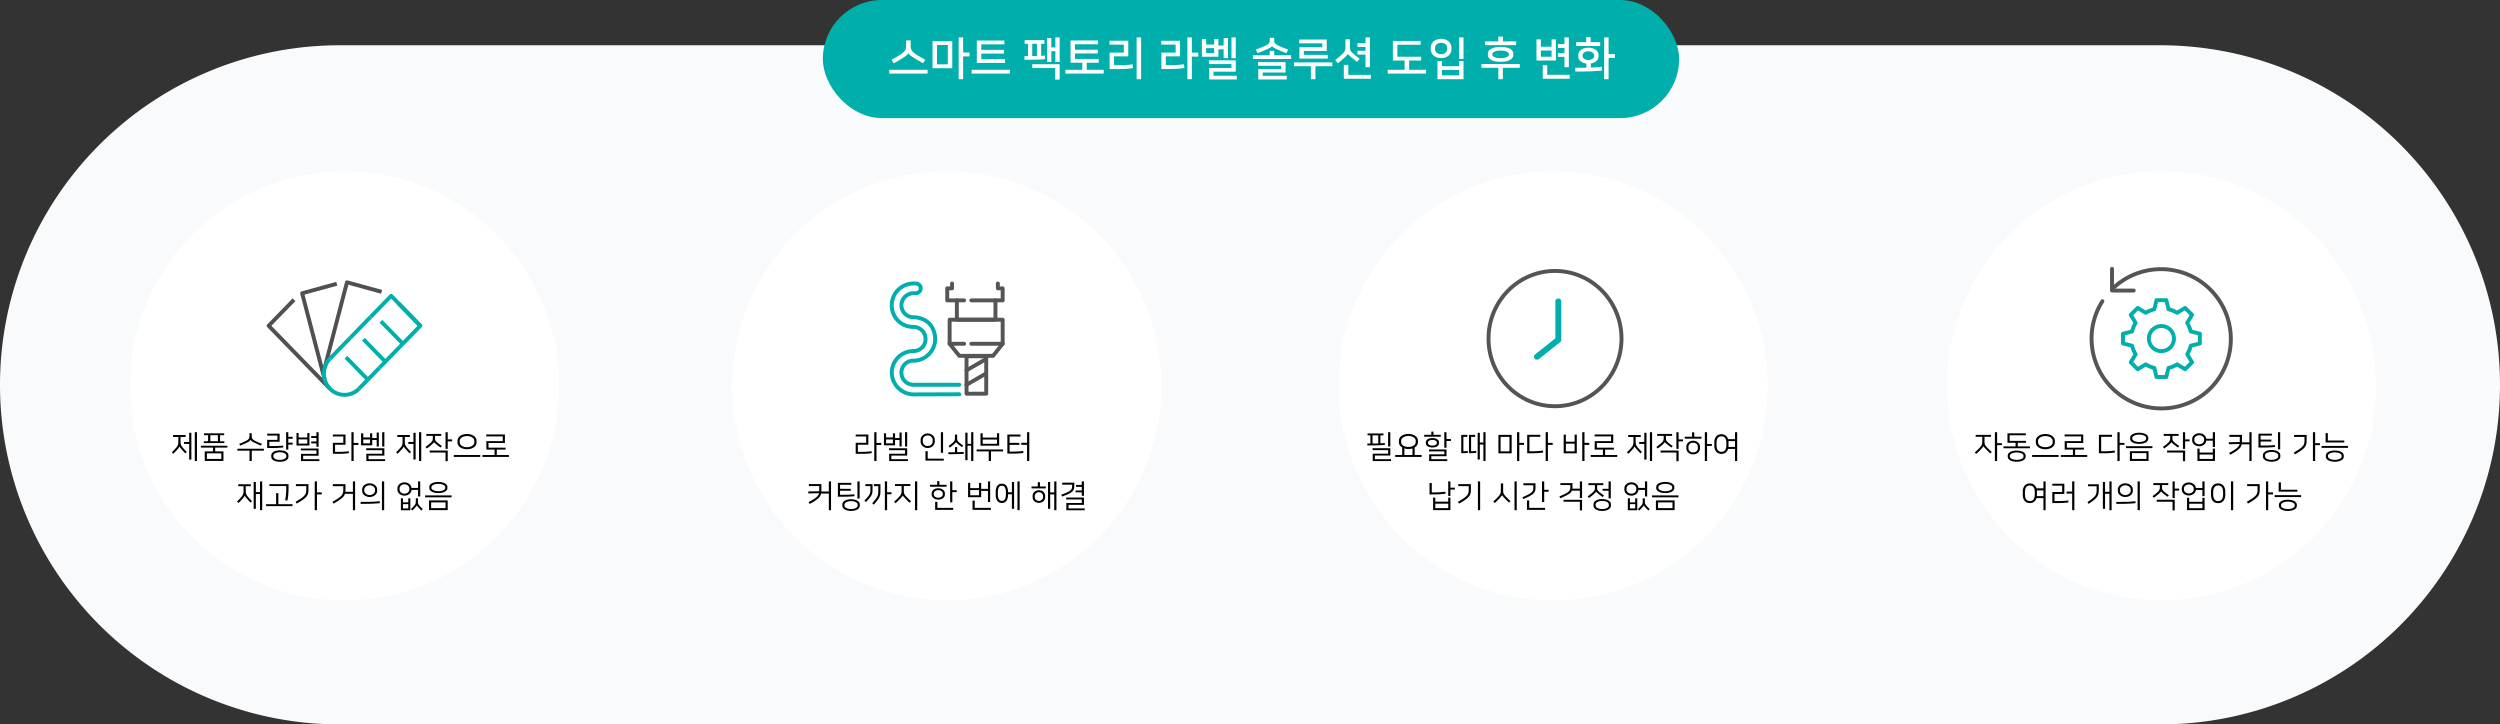 <svg xmlns="http://www.w3.org/2000/svg" xmlns:xlink="http://www.w3.org/1999/xlink" width="1270" height="368" viewBox="0 0 1270 368"><rect x="0" y="0" width="1270" height="368" fill="#333333" stroke="none"/><defs><clipPath id="a"><rect width="80" height="80" transform="translate(1474.265 1640.265)" fill="#00afab" stroke="#707070" stroke-width="2"/></clipPath><clipPath id="b"><rect width="78.893" height="59.573" fill="none" stroke="#00afab" stroke-width="2"/></clipPath><clipPath id="d"><rect width="59" height="59" transform="translate(-0.146 -0.146)" fill="none" stroke="#555" stroke-width="2"/></clipPath><clipPath id="h"><rect width="78.314" height="78.226" fill="#545454"/></clipPath><clipPath id="j"><rect width="73.802" height="73.809" fill="none" stroke="#555" stroke-width="1"/></clipPath></defs><g transform="translate(-6647 -12770)"><path d="M172.5,0h925a172.5,172.5,0,0,1,0,345h-925a172.5,172.5,0,0,1,0-345Z" transform="translate(6647 12793)" fill="#f9fafb"/><circle cx="109" cy="109" r="109" transform="translate(6713 12857)" fill="#fff"/><path d="M-87.088-11.008H-80.7v.992H-83.28V-7.84q0,.56.04.96a3.75,3.75,0,0,0,.144.736,2.83,2.83,0,0,0,.3.648,7.357,7.357,0,0,0,.5.7q.4.5.96,1.112T-80.112-2.4l-.736.72q-.272-.256-.552-.568t-.56-.616q-.28-.3-.528-.592t-.456-.512a7.457,7.457,0,0,1-.584-.744,2.937,2.937,0,0,1-.28-.472h-.016a1.973,1.973,0,0,1-.232.448,6.614,6.614,0,0,1-.568.752q-.448.512-1.008,1.128T-86.96-1.488l-.752-.752q.352-.336.7-.688t.664-.688q.312-.336.576-.632t.44-.536a5.926,5.926,0,0,0,.472-.688,2.845,2.845,0,0,0,.28-.672,4.59,4.59,0,0,0,.136-.76q.04-.408.04-.936v-2.176h-2.688ZM-78.9-7.5v-4.64h1.12v13.6H-78.9V-6.48h-2.592V-7.5Zm3.968,9.68h-1.12V-12.448h1.12Zm3.936-4.864H-66.8v-1.92h-6.16v-.96h13.44v.96h-6.16v1.92h4.192V2.144h-9.5Zm9.888-9.168v.928h-2.1v3.072h2.16v.928h-10.4v-.928h2.16v-3.072h-2.1v-.928ZM-69.9,1.136h7.328V-1.7H-69.9Zm1.744-8.992h3.84v-3.072h-3.84Zm27.2,3.808v.976H-47.1V2.176H-48.24V-3.072H-54.4v-.976Zm-4.848-3.1A4.286,4.286,0,0,1-47.68-8.5H-47.7a4.454,4.454,0,0,1-1.872,1.36q-.656.32-1.544.728t-1.864.792l-.5-.9q.9-.336,1.832-.752t1.7-.816a6.189,6.189,0,0,0,.784-.472,2.186,2.186,0,0,0,.52-.52,1.915,1.915,0,0,0,.288-.672,4.129,4.129,0,0,0,.088-.912v-1.28h1.136v1.28a4.129,4.129,0,0,0,.088.912,2.008,2.008,0,0,0,.28.672,2.054,2.054,0,0,0,.512.52,6.189,6.189,0,0,0,.784.472q.768.4,1.688.808t1.816.744l-.48.88q-.976-.384-1.848-.784T-45.808-7.152ZM-37.2-.608a1.962,1.962,0,0,1,.3-1.072,2.6,2.6,0,0,1,.872-.824,4.629,4.629,0,0,1,1.376-.528,8.2,8.2,0,0,1,1.816-.184,7.874,7.874,0,0,1,1.816.192,4.78,4.78,0,0,1,1.376.536,2.6,2.6,0,0,1,.872.824,1.934,1.934,0,0,1,.3,1.056v.576a1.962,1.962,0,0,1-.3,1.072,2.6,2.6,0,0,1-.872.824,4.629,4.629,0,0,1-1.376.528,8.2,8.2,0,0,1-1.816.184,8.2,8.2,0,0,1-1.816-.184,4.629,4.629,0,0,1-1.376-.528A2.6,2.6,0,0,1-36.9,1.04a1.962,1.962,0,0,1-.3-1.072Zm-.976-4.784q1.376,0,2.352-.008t1.76-.04q.784-.032,1.456-.08t1.424-.144l.1.96q-.7.1-1.448.152t-1.7.088q-.952.032-2.176.048T-39.28-4.4V-8.544h5.216V-10.72H-39.28v-.992h6.32v4.128h-5.216Zm5.344,7.008a6.246,6.246,0,0,0,1.36-.136,3.946,3.946,0,0,0,1.032-.368,2.039,2.039,0,0,0,.656-.536,1.06,1.06,0,0,0,.232-.656V-.56a1.06,1.06,0,0,0-.232-.656,2.039,2.039,0,0,0-.656-.536,3.946,3.946,0,0,0-1.032-.368,6.246,6.246,0,0,0-1.36-.136,6.246,6.246,0,0,0-1.36.136,3.946,3.946,0,0,0-1.032.368,2.039,2.039,0,0,0-.656.536,1.06,1.06,0,0,0-.232.656v.48a1.06,1.06,0,0,0,.232.656,2.039,2.039,0,0,0,.656.536,3.946,3.946,0,0,0,1.032.368A6.246,6.246,0,0,0-32.832,1.616Zm4.288-11.728h2.224v.992h-2.224v1.984h2.224v.992h-2.224V-3.6h-1.1v-8.848h1.1Zm10.736,4.448h-6.576v-6.368H-23.3v2.256h4.4v-2.256h1.088Zm4.656,1.5V-.5h-7.84v1.76h8.224v.96H-22.1V-1.44h7.84V-3.184h-7.92V-4.16Zm-1.1-6.32v-1.968h1.1v7.424h-1.1V-6.752H-16.9v-.976h2.64V-9.5H-16.9v-.976ZM-23.3-6.64h4.4V-8.8h-4.4ZM-4.784-2.464H-2.72q1.216,0,2.472-.072t2.376-.248l.128.976a24.529,24.529,0,0,1-2.616.28q-1.336.072-2.648.072H-5.9v-5.6H-.592v-3.216H-5.9v-.992H.528v5.2H-4.784Zm9.44-4.512H7.088v1.008H4.656V2.176H3.52V-12.448H4.656Zm9.44-4.9v2.4h2.256v-2.784h1.1v7.072h-1.1v-3.28H14.1v2.688H8.432v-6.1h1.1V-9.76h3.456v-2.112Zm6.16,7.584V-.56H12.208V1.264H20.64v.96H11.1V-1.5h8.048V-3.312H11.024v-.976Zm0-.864h-1.1v-7.3h1.1ZM12.992-6.784V-8.768H9.536v1.984Zm13.84-4.224h6.384v.992H30.64V-7.84q0,.56.04.96a3.75,3.75,0,0,0,.144.736,2.83,2.83,0,0,0,.3.648,7.357,7.357,0,0,0,.5.7q.4.5.96,1.112T33.808-2.4l-.736.72q-.272-.256-.552-.568t-.56-.616q-.28-.3-.528-.592t-.456-.512a7.456,7.456,0,0,1-.584-.744,2.938,2.938,0,0,1-.28-.472H30.1a1.973,1.973,0,0,1-.232.448,6.613,6.613,0,0,1-.568.752q-.448.512-1.008,1.128T26.96-1.488l-.752-.752q.352-.336.7-.688t.664-.688q.312-.336.576-.632t.44-.536a5.926,5.926,0,0,0,.472-.688,2.845,2.845,0,0,0,.28-.672,4.59,4.59,0,0,0,.136-.76q.04-.408.04-.936v-2.176H26.832Zm8.192,3.5v-4.64h1.12v13.6h-1.12V-6.48H32.432V-7.5Zm3.968,9.68h-1.12V-12.448h1.12Zm6.48-9.584a1.67,1.67,0,0,1-.392.544q-.344.368-.856.816-.208.192-.5.432t-.624.5l-.656.512q-.328.256-.6.448l-.688-.8q.72-.512,1.44-1.08A16.806,16.806,0,0,0,43.9-7.184a5.167,5.167,0,0,0,.48-.544,2.3,2.3,0,0,0,.3-.512,2.272,2.272,0,0,0,.144-.536,4.248,4.248,0,0,0,.04-.6v-1.216h-3.3v-.976h7.584v.976H46v1.168a5.4,5.4,0,0,0,.032.624,1.707,1.707,0,0,0,.152.528,2.238,2.238,0,0,0,.352.52,6.735,6.735,0,0,0,.616.6q.384.32,1.008.784t1.312.928l-.656.784q-.5-.336-1.008-.72t-.88-.672q-.56-.464-.976-.832a1.653,1.653,0,0,1-.464-.528ZM43.28-3.12h9.168V2.288h-1.12V-2.128H43.28ZM52.448-8.8h2.24v.992h-2.24v3.824h-1.12v-8.464h1.12Zm4.96.752a2.757,2.757,0,0,1,.384-1.432,3.449,3.449,0,0,1,1.04-1.1,5.205,5.205,0,0,1,1.536-.7,6.872,6.872,0,0,1,1.872-.248,6.872,6.872,0,0,1,1.872.248,5.205,5.205,0,0,1,1.536.7,3.449,3.449,0,0,1,1.04,1.1,2.757,2.757,0,0,1,.384,1.432v.784a2.744,2.744,0,0,1-.384,1.44,3.48,3.48,0,0,1-1.04,1.088,5.205,5.205,0,0,1-1.536.7,6.872,6.872,0,0,1-1.872.248,6.872,6.872,0,0,1-1.872-.248,5.205,5.205,0,0,1-1.536-.7,3.48,3.48,0,0,1-1.04-1.088,2.744,2.744,0,0,1-.384-1.44ZM62.24-10.48a5.588,5.588,0,0,0-1.464.184,4.021,4.021,0,0,0-1.176.512A2.615,2.615,0,0,0,58.816-9a1.836,1.836,0,0,0-.288,1v.688a1.836,1.836,0,0,0,.288,1,2.615,2.615,0,0,0,.784.784,4.021,4.021,0,0,0,1.176.512,5.588,5.588,0,0,0,1.464.184A5.5,5.5,0,0,0,63.7-5.016a4.151,4.151,0,0,0,1.176-.512,2.585,2.585,0,0,0,.792-.784,1.836,1.836,0,0,0,.288-1V-8a1.836,1.836,0,0,0-.288-1,2.585,2.585,0,0,0-.792-.784A4.151,4.151,0,0,0,63.7-10.3,5.5,5.5,0,0,0,62.24-10.48ZM68.96-.864V.112H55.52V-.864ZM81.488-11.3V-6.96h-8.32v2.368h8.656v.976H77.36V-.864h6.16V.112H70.08V-.864h6.16V-3.616H72.064v-4.3h8.32v-2.4H72.016V-11.3ZM-45.024,17.976h2.1V12.552h1.12V27.176h-1.12V18.984h-2.1v7.472h-1.12v-13.6h1.12Zm-8.944-3.984h6.384v.992H-50.16V17.16q0,.56.04.96a3.75,3.75,0,0,0,.144.736,2.83,2.83,0,0,0,.3.648,7.357,7.357,0,0,0,.5.7q.4.5.96,1.112t1.232,1.288l-.736.72q-.272-.256-.552-.568t-.56-.616q-.28-.3-.528-.592t-.456-.512a7.456,7.456,0,0,1-.584-.744,2.938,2.938,0,0,1-.28-.472H-50.7a1.973,1.973,0,0,1-.232.448,6.613,6.613,0,0,1-.568.752q-.448.512-1.008,1.128t-1.328,1.368l-.752-.752q.352-.336.7-.688t.664-.688q.312-.336.576-.632t.44-.536a5.926,5.926,0,0,0,.472-.688,2.845,2.845,0,0,0,.28-.672,4.591,4.591,0,0,0,.136-.76q.04-.408.04-.936V14.984h-2.688Zm19.232,10.144V18.52h1.152v5.616H-26.4v.976H-39.84v-.976Zm4.576-2.016q.144-.736.248-1.448t.176-1.424q.072-.712.112-1.456t.04-1.544V14.92h-8.56v-.992h9.728v1.728q0,1.008-.032,1.88t-.1,1.664q-.072.792-.176,1.544t-.248,1.52Zm16.176-3.984h2.432v1.008h-2.432v8.032H-15.12V12.552h1.136ZM-24.848,22.9q1.232-.7,2.112-1.264a15.881,15.881,0,0,0,1.48-1.048,7.449,7.449,0,0,0,.968-.92,3.536,3.536,0,0,0,.56-.872,3.423,3.423,0,0,0,.256-.936,8.536,8.536,0,0,0,.064-1.088V14.968h-5.28V13.944H-18.3v2.848a7.954,7.954,0,0,1-.2,1.9,3.987,3.987,0,0,1-.824,1.568,9.215,9.215,0,0,1-1.8,1.592q-1.176.832-3.128,1.968ZM-6.1,22.92q1.216-.688,2.1-1.248t1.488-1.032a6.98,6.98,0,0,0,.984-.9,3.559,3.559,0,0,0,.576-.88,3.558,3.558,0,0,0,.272-.944,7.725,7.725,0,0,0,.072-1.1v-1.84H-5.952V13.944H.5v2.848q0,.56-.048,1.04H4.272v-5.28h1.12V27.176H4.272v-8.32H.24a4.048,4.048,0,0,1-.584,1.152,6.585,6.585,0,0,1-1.064,1.12,16.1,16.1,0,0,1-1.68,1.232q-1.008.656-2.432,1.472ZM20.16,27.176H19.024V12.552H20.16ZM18,23.592q-.992.1-1.96.168t-2.1.12q-1.128.048-2.512.064t-3.224.016v-.992q1.744,0,3.128-.016t2.536-.056q1.152-.04,2.128-.112t1.9-.168Zm-5.216-3.12a4.438,4.438,0,0,1-1.472-.24,4.05,4.05,0,0,1-1.208-.656A3.2,3.2,0,0,1,9.28,18.6a2.508,2.508,0,0,1-.3-1.216v-.768a2.508,2.508,0,0,1,.3-1.216,3.194,3.194,0,0,1,.824-.976,4.05,4.05,0,0,1,1.208-.656,4.634,4.634,0,0,1,2.944,0,4.05,4.05,0,0,1,1.208.656,3.162,3.162,0,0,1,.824.984,2.523,2.523,0,0,1,.3,1.208v.768a2.508,2.508,0,0,1-.3,1.216,3.194,3.194,0,0,1-.824.976,4.05,4.05,0,0,1-1.208.656A4.438,4.438,0,0,1,12.784,20.472Zm0-5.952a3.1,3.1,0,0,0-1.016.168,3.034,3.034,0,0,0-.872.464,2.32,2.32,0,0,0-.608.688,1.666,1.666,0,0,0-.224.84v.64a1.666,1.666,0,0,0,.224.84,2.32,2.32,0,0,0,.608.688,3.034,3.034,0,0,0,.872.464,3.156,3.156,0,0,0,2.032,0,3.034,3.034,0,0,0,.872-.464,2.32,2.32,0,0,0,.608-.688,1.666,1.666,0,0,0,.224-.84v-.64a1.666,1.666,0,0,0-.224-.84,2.32,2.32,0,0,0-.608-.688,3.034,3.034,0,0,0-.872-.464A3.1,3.1,0,0,0,12.784,14.52Zm17.68,5.264a3.974,3.974,0,0,1-1.48-.264,3.57,3.57,0,0,1-1.128-.7,3.124,3.124,0,0,1-.712-.96,2.465,2.465,0,0,1-.248-1.056v-.8a2.518,2.518,0,0,1,.248-1.064,3,3,0,0,1,.712-.96,3.652,3.652,0,0,1,1.128-.688,3.974,3.974,0,0,1,1.48-.264,4.024,4.024,0,0,1,1.448.248,3.525,3.525,0,0,1,1.1.656,3.2,3.2,0,0,1,.72.92,2.575,2.575,0,0,1,.3,1.024H37.36V12.552h1.12V20.2H37.36V16.872H34.032a2.529,2.529,0,0,1-.272,1.048,3.082,3.082,0,0,1-.72.936,3.663,3.663,0,0,1-1.112.672A3.957,3.957,0,0,1,30.464,19.784Zm2.992,1.376v6.064h-4.8V21.16h1.056v2.016H32.4V21.16Zm-2.992-7.12a2.8,2.8,0,0,0-1.016.176,2.482,2.482,0,0,0-.776.464,2.171,2.171,0,0,0-.5.664,1.746,1.746,0,0,0-.184.776V16.7a1.746,1.746,0,0,0,.184.776,2.171,2.171,0,0,0,.5.664,2.482,2.482,0,0,0,.776.464,3,3,0,0,0,2.024,0,2.463,2.463,0,0,0,.784-.464,2.171,2.171,0,0,0,.5-.664,1.746,1.746,0,0,0,.184-.776V16.12a1.746,1.746,0,0,0-.184-.776,2.171,2.171,0,0,0-.5-.664,2.463,2.463,0,0,0-.784-.464A2.819,2.819,0,0,0,30.464,14.04Zm6.3,10.656a2.29,2.29,0,0,1-.4.608q-.32.384-.736.848-.24.272-.544.584t-.624.616l-.72-.72q.352-.32.648-.624t.7-.72a8.67,8.67,0,0,0,.592-.7,2.866,2.866,0,0,0,.344-.592,2.32,2.32,0,0,0,.16-.6,5.954,5.954,0,0,0,.04-.744v-1.52h1.088v1.52a5.952,5.952,0,0,0,.04.744,2.32,2.32,0,0,0,.16.6,3.068,3.068,0,0,0,.336.592,7.453,7.453,0,0,0,.584.7q.4.416.712.728t.632.6l-.7.736-.624-.624q-.3-.3-.544-.576-.368-.416-.712-.824A2.4,2.4,0,0,1,36.768,24.7ZM32.4,26.28V24.1H29.712V26.28Zm15.28-7.792a8.711,8.711,0,0,1-1.728-.168,5.889,5.889,0,0,1-1.472-.488,2.924,2.924,0,0,1-1.016-.8,1.741,1.741,0,0,1-.376-1.1v-.544a1.741,1.741,0,0,1,.376-1.1,2.924,2.924,0,0,1,1.016-.8,5.889,5.889,0,0,1,1.472-.488,8.971,8.971,0,0,1,3.456,0,5.754,5.754,0,0,1,1.464.488,3.026,3.026,0,0,1,1.016.8,1.717,1.717,0,0,1,.384,1.1v.544a1.717,1.717,0,0,1-.384,1.1,3.026,3.026,0,0,1-1.016.8,5.754,5.754,0,0,1-1.464.488A8.711,8.711,0,0,1,47.68,18.488Zm0-4.7a6.763,6.763,0,0,0-1.28.12,5.318,5.318,0,0,0-1.12.336,2.487,2.487,0,0,0-.8.528.975.975,0,0,0-.3.7v.384a.975.975,0,0,0,.3.7,2.487,2.487,0,0,0,.8.528,5.318,5.318,0,0,0,1.12.336,6.844,6.844,0,0,0,2.552,0,5.3,5.3,0,0,0,1.128-.336,2.487,2.487,0,0,0,.8-.528.975.975,0,0,0,.3-.7v-.384a.975.975,0,0,0-.3-.7,2.487,2.487,0,0,0-.8-.528,5.3,5.3,0,0,0-1.128-.336A6.8,6.8,0,0,0,47.68,13.784Zm6.72,5.888v.976H40.96v-.976ZM42.928,22.2h9.5v4.944h-9.5Zm1.088,3.936h7.328V23.208H44.016Z" transform="translate(6822 13002)"/><g transform="translate(5307.735 11261.735)" clip-path="url(#a)"><line y1="10.646" x2="10.372" transform="translate(1532.046 1684.406)" fill="none" stroke="#00afab" stroke-linejoin="round" stroke-width="2"/><line x1="10.372" y2="10.646" transform="translate(1517.228 1669.197)" fill="none" stroke="#00afab" stroke-linejoin="round" stroke-width="2"/><g transform="translate(1474.818 1650.478)"><g transform="translate(0 0)" clip-path="url(#b)"><path d="M124.406,8.838,106.815,4,95.425,47.629" transform="translate(-66.099 -2.797)" fill="none" stroke="#505050" stroke-linejoin="round" stroke-width="2"/><path d="M76.358,6.347,58.767,11.184l11.39,43.629" transform="translate(-40.83 -4.415)" fill="none" stroke="#505050" stroke-linejoin="round" stroke-width="2"/><path d="M16.878,32.52,4,45.738,35.117,77.676" transform="translate(-3.079 -22.457)" fill="none" stroke="#505050" stroke-linejoin="round" stroke-width="2"/><path d="M97.345,128.91a10.956,10.956,0,0,0,0,15.209,10.288,10.288,0,0,0,14.817,0" transform="translate(-65.307 -88.899)" fill="none" stroke="#00afab" stroke-linejoin="round" stroke-width="2"/><line x1="10.372" y2="10.646" transform="translate(46.855 44.574)" fill="none" stroke="#00afab" stroke-linejoin="round" stroke-width="2"/><line y1="10.646" x2="10.372" transform="translate(32.038 29.364)" fill="none" stroke="#00afab" stroke-linejoin="round" stroke-width="2"/><path d="M185.74,51.966l10.372-10.646L181.3,26.11,170.923,36.757" transform="translate(-118.14 -18.038)" fill="none" stroke="#00afab" stroke-linejoin="round" stroke-width="2"/><line x1="11.113" y1="11.407" transform="translate(66.859 11.874)" fill="none" stroke="#00afab" stroke-linejoin="round" stroke-width="2"/><line x1="11.113" y1="11.407" transform="translate(57.969 21)" fill="none" stroke="#00afab" stroke-linejoin="round" stroke-width="2"/><line x1="11.113" y1="11.407" transform="translate(49.078 30.125)" fill="none" stroke="#00afab" stroke-linejoin="round" stroke-width="2"/><line x1="11.113" y1="11.407" transform="translate(40.188 39.25)" fill="none" stroke="#00afab" stroke-linejoin="round" stroke-width="2"/></g></g></g><circle cx="109" cy="109" r="109" transform="translate(7019 12857)" fill="#fff"/><path d="M-45.184-2.464h2.064q1.216,0,2.472-.072t2.376-.248l.128.976a24.529,24.529,0,0,1-2.616.28q-1.336.072-2.648.072h-2.9v-5.6h5.312v-3.216H-46.3v-.992h6.432v5.2h-5.312Zm9.44-4.512h2.432v1.008h-2.432V2.176H-36.88V-12.448h1.136Zm9.44-4.9v2.4h2.256v-2.784h1.1v7.072h-1.1v-3.28H-26.3v2.688h-5.664v-6.1h1.1V-9.76h3.456v-2.112Zm6.16,7.584V-.56h-8.048V1.264h8.432v.96H-29.3V-1.5h8.048V-3.312h-8.128v-.976Zm0-.864h-1.1v-7.3h1.1Zm-7.264-1.632V-8.768h-3.456v1.984Zm17.68,7.792h8.176V2h-9.312V-2.784h1.136ZM-1.92-1.984H-3.04V-12.448h1.12ZM-9.728-4.416a3.833,3.833,0,0,1-1.488-.28,3.542,3.542,0,0,1-1.136-.736,3.339,3.339,0,0,1-.72-1.032,2.851,2.851,0,0,1-.256-1.168v-.96a2.851,2.851,0,0,1,.256-1.168,3.339,3.339,0,0,1,.72-1.032,3.542,3.542,0,0,1,1.136-.736,3.833,3.833,0,0,1,1.488-.28,3.833,3.833,0,0,1,1.488.28,3.542,3.542,0,0,1,1.136.736,3.339,3.339,0,0,1,.72,1.032,2.851,2.851,0,0,1,.256,1.168v.96a2.851,2.851,0,0,1-.256,1.168A3.339,3.339,0,0,1-7.1-5.432,3.542,3.542,0,0,1-8.24-4.7,3.833,3.833,0,0,1-9.728-4.416Zm0-6.384a2.653,2.653,0,0,0-1.024.192,2.474,2.474,0,0,0-.792.512,2.344,2.344,0,0,0-.512.736,2.114,2.114,0,0,0-.184.864v.768a2.114,2.114,0,0,0,.184.864,2.344,2.344,0,0,0,.512.736,2.474,2.474,0,0,0,.792.512,2.653,2.653,0,0,0,1.024.192A2.653,2.653,0,0,0-8.7-5.616a2.474,2.474,0,0,0,.792-.512A2.344,2.344,0,0,0-7.4-6.864a2.114,2.114,0,0,0,.184-.864V-8.5A2.114,2.114,0,0,0-7.4-9.36a2.344,2.344,0,0,0-.512-.736,2.474,2.474,0,0,0-.792-.512A2.653,2.653,0,0,0-9.728-10.8ZM10.5-6.544h1.84v-5.9h1.12V2.176h-1.12v-7.76H10.5v7.36H9.376V-12.192H10.5ZM7.712-4.832q-.5-.368-1.1-.824T5.584-6.48a7.4,7.4,0,0,1-.616-.568,2.023,2.023,0,0,1-.28-.36H4.672a1.518,1.518,0,0,1-.224.336,6.342,6.342,0,0,1-.544.544q-.176.16-.456.392t-.608.488q-.328.256-.68.52t-.688.5L.832-5.44Q1.5-5.9,2.08-6.344T3.216-7.3a4.225,4.225,0,0,0,.464-.5,2.031,2.031,0,0,0,.272-.472A2.015,2.015,0,0,0,4.08-8.8a6,6,0,0,0,.032-.656v-1.776h1.12v1.776a6.709,6.709,0,0,0,.032.72,1.905,1.905,0,0,0,.128.52,1.6,1.6,0,0,0,.288.448,6.646,6.646,0,0,0,.512.5q.368.32.96.776t1.168.856Zm.912,3.36q-.832.048-1.664.088T5.192-1.32q-.936.024-2.016.04T.768-1.264V-2.24H2.592q.816,0,1.536-.016V-4.88h1.12v2.592q.816-.016,1.608-.048t1.7-.1ZM26.576-11.888v6.272H17.1v-6.272h1.1V-9.7h7.264v-2.192ZM28.56-3.664v.976H22.416V2.176H21.28V-2.688H15.12v-.976Zm-3.088-2.9V-8.72H18.208v2.16Zm11.936-4.7v1.008H31.872v3.232h4.976v1.008H31.872v3.424H33.92q1.12,0,2.336-.072t2.512-.264L38.9-1.92a25.133,25.133,0,0,1-2.64.28q-1.344.072-2.624.072h-2.9v-9.7Zm3.344,4.192v-5.376h1.12V2.176h-1.12V-6.048h-2.96V-7.072ZM-58.832,27.176h-1.12V18.728h-3.92a4.165,4.165,0,0,1-.5,1.264A5.487,5.487,0,0,1-65.392,21.2a13.18,13.18,0,0,1-1.72,1.3q-1.048.68-2.6,1.512l-.528-.912q1.456-.784,2.432-1.408a13.723,13.723,0,0,0,1.584-1.152,4.566,4.566,0,0,0,.9-1.008,3.177,3.177,0,0,0,.408-.992l-5.456.128-.032-1.008,5.568-.1V14.92H-70.1V13.9h6.368v3.168q0,.176-.008.328t-.008.312h3.792V12.552h1.12Zm10.176-5.568a7.5,7.5,0,0,1,1.736.192,5.268,5.268,0,0,1,1.408.536,2.846,2.846,0,0,1,.944.84,1.893,1.893,0,0,1,.344,1.1v.608a1.893,1.893,0,0,1-.344,1.1,2.925,2.925,0,0,1-.944.848,4.932,4.932,0,0,1-1.408.536,7.807,7.807,0,0,1-1.736.184,7.807,7.807,0,0,1-1.736-.184A4.932,4.932,0,0,1-51.8,26.84a2.925,2.925,0,0,1-.944-.848,1.893,1.893,0,0,1-.344-1.1v-.624a1.883,1.883,0,0,1,.344-1.112,2.886,2.886,0,0,1,.944-.832,5.091,5.091,0,0,1,1.408-.528A7.807,7.807,0,0,1-48.656,21.608Zm-6.7-8.32h6.848v.992h-5.744v2.048H-48.8V17.3h-5.456v2.048q1.312,0,2.312-.008t1.832-.04q.832-.032,1.568-.08t1.52-.144l.112.976q-.752.1-1.528.152t-1.752.088q-.976.032-2.224.04t-2.944.008Zm6.7,13.312a6.2,6.2,0,0,0,1.28-.128,4.528,4.528,0,0,0,1.064-.352,2.171,2.171,0,0,0,.728-.552,1.134,1.134,0,0,0,.272-.744v-.48a1.144,1.144,0,0,0-.272-.736,2.12,2.12,0,0,0-.728-.56,4.528,4.528,0,0,0-1.064-.352,6.2,6.2,0,0,0-1.28-.128,6.2,6.2,0,0,0-1.28.128A4.528,4.528,0,0,0-51,23.048a2.12,2.12,0,0,0-.728.56,1.144,1.144,0,0,0-.272.736v.48a1.134,1.134,0,0,0,.272.744A2.171,2.171,0,0,0-51,26.12a4.528,4.528,0,0,0,1.064.352A6.2,6.2,0,0,0-48.656,26.6Zm4.352-5.344h-1.12v-8.7h1.12Zm13.952-3.168h2.224V19.1h-2.224v8.08h-1.136V12.552h1.136Zm-7.568,5.568q1.072-1.216,1.7-2.056a8.632,8.632,0,0,0,.928-1.5,4.491,4.491,0,0,0,.384-1.24,9.486,9.486,0,0,0,.08-1.3V14.968h-2.224V13.944h3.312v3.664a11.135,11.135,0,0,1-.1,1.544,4.912,4.912,0,0,1-.44,1.408A9.425,9.425,0,0,1-35.3,22.176q-.672.888-1.808,2.184Zm-3.968-1.344q.752-.768,1.272-1.352A12.7,12.7,0,0,0-39.76,19.9a5.931,5.931,0,0,0,.52-.856,3.776,3.776,0,0,0,.272-.752,3.953,3.953,0,0,0,.1-.76q.016-.392.016-.872v-1.7h-2.528V13.944h3.616v2.768q0,.576-.032,1.04a4.75,4.75,0,0,1-.144.888,4.8,4.8,0,0,1-.32.856,6.1,6.1,0,0,1-.584.944q-.376.512-.928,1.136T-41.1,23.032Zm23.344-7.424h-3.312v2.336q0,.464.032.8a3.093,3.093,0,0,0,.128.64,2.646,2.646,0,0,0,.28.6,5.333,5.333,0,0,0,.5.664q.464.544,1.16,1.232t1.592,1.488l-.736.752q-.832-.768-1.432-1.376t-1.08-1.12q-.352-.368-.64-.7a2.184,2.184,0,0,1-.352-.5h-.016a1.087,1.087,0,0,1-.152.288q-.12.176-.288.384t-.36.424q-.192.216-.368.408-.16.176-.432.456t-.6.608q-.328.328-.7.688t-.728.664l-.752-.752q.768-.672,1.432-1.328t1.224-1.28a6.74,6.74,0,0,0,.608-.776,3.263,3.263,0,0,0,.344-.68,3.069,3.069,0,0,0,.16-.688,7.318,7.318,0,0,0,.04-.816V14.888h-3.36V13.9h7.808Zm3.5,12.288h-1.136V12.552h1.136ZM-.992,19.224a2.122,2.122,0,0,1-.232.96,2.56,2.56,0,0,1-.664.824,3.335,3.335,0,0,1-1.056.576,4.289,4.289,0,0,1-1.408.216,4.289,4.289,0,0,1-1.408-.216,3.335,3.335,0,0,1-1.056-.576,2.56,2.56,0,0,1-.664-.824,2.122,2.122,0,0,1-.232-.96v-.608a2.122,2.122,0,0,1,.232-.96,2.56,2.56,0,0,1,.664-.824,3.335,3.335,0,0,1,1.056-.576,4.289,4.289,0,0,1,1.408-.216,4.289,4.289,0,0,1,1.408.216,3.335,3.335,0,0,1,1.056.576,2.56,2.56,0,0,1,.664.824,2.122,2.122,0,0,1,.232.96Zm-3.36,1.616a2.807,2.807,0,0,0,.952-.152,2.439,2.439,0,0,0,.72-.392,1.786,1.786,0,0,0,.456-.536,1.222,1.222,0,0,0,.16-.584v-.512a1.222,1.222,0,0,0-.16-.584,1.786,1.786,0,0,0-.456-.536,2.439,2.439,0,0,0-.72-.392A2.807,2.807,0,0,0-4.352,17a2.807,2.807,0,0,0-.952.152,2.439,2.439,0,0,0-.72.392,1.786,1.786,0,0,0-.456.536,1.222,1.222,0,0,0-.16.584v.512a1.222,1.222,0,0,0,.16.584,1.786,1.786,0,0,0,.456.536,2.439,2.439,0,0,0,.72.392A2.807,2.807,0,0,0-4.352,20.84Zm7.136-3.824h2.24v.992H2.784v5.184H1.664V12.552h1.12ZM-4.8,26.008H3.232V27H-5.936V22.952H-4.8ZM-3.792,14.28H-.128v.976H-8.544V14.28h3.632V12.408h1.12ZM17.44,16.36h3.44V12.552H22V23.016H20.88V17.352H17.44v3.216H10.784v-7.28h1.088v2.688h4.48V13.288H17.44Zm-3.264,9.648h8.192V27H13.04V22.3h1.136Zm-2.3-6.416h4.48v-2.64h-4.48Zm16.08,3.9a2.673,2.673,0,0,1-2.36-1.1,5.52,5.52,0,0,1-.76-3.16V17.992a5.52,5.52,0,0,1,.76-3.16,2.673,2.673,0,0,1,2.36-1.1,2.673,2.673,0,0,1,2.36,1.1,5.52,5.52,0,0,1,.76,3.16v.08H33.04V12.856h1.12v13.6H33.04V19.08H31.072v.16a5.52,5.52,0,0,1-.76,3.16A2.673,2.673,0,0,1,27.952,23.5Zm0-8.72a1.648,1.648,0,0,0-1.552.848,5.173,5.173,0,0,0-.48,2.5v.992a5.173,5.173,0,0,0,.48,2.5,1.844,1.844,0,0,0,3.1,0,5.173,5.173,0,0,0,.48-2.5V18.12a5.173,5.173,0,0,0-.48-2.5A1.648,1.648,0,0,0,27.952,14.776Zm9.024,12.4h-1.12V12.552h1.12ZM52.5,18.152h2.048v-5.6h1.12V27.176h-1.12V19.16H52.5v7.3h-1.12v-13.6H52.5Zm-5.744,5.3a3.5,3.5,0,0,1-1.36-.248,3.145,3.145,0,0,1-1-.648,2.68,2.68,0,0,1-.616-.912,2.781,2.781,0,0,1-.208-1.056v-.672a2.781,2.781,0,0,1,.208-1.056,2.68,2.68,0,0,1,.616-.912,3.145,3.145,0,0,1,1-.648,3.853,3.853,0,0,1,2.72,0,3.145,3.145,0,0,1,1,.648,2.68,2.68,0,0,1,.616.912,2.781,2.781,0,0,1,.208,1.056v.672a2.8,2.8,0,0,1-.208,1.048,2.66,2.66,0,0,1-.616.92,3.145,3.145,0,0,1-1,.648A3.5,3.5,0,0,1,46.752,23.448Zm0-5.408a2.186,2.186,0,0,0-1.544.608,1.827,1.827,0,0,0-.424.624,1.885,1.885,0,0,0-.144.72V20.5a1.885,1.885,0,0,0,.144.72,1.827,1.827,0,0,0,.424.624,2.242,2.242,0,0,0,3.088,0,1.827,1.827,0,0,0,.424-.624,1.885,1.885,0,0,0,.144-.72v-.512a1.885,1.885,0,0,0-.144-.72,1.827,1.827,0,0,0-.424-.624,2.186,2.186,0,0,0-1.544-.608Zm-3.744-2.928h3.168V12.968H47.3v2.144h2.96V16.1H43.008Zm26.64,5.632v3.712h-7.84v1.808h8.224v.96H60.7V23.512h7.84V21.72h-7.92v-.976Zm-11.52-1.408q1.9-.736,3-1.248a7.219,7.219,0,0,0,1.656-1,2.111,2.111,0,0,0,.7-1.04,5.514,5.514,0,0,0,.144-1.368V14.2H58.608v-.992h6.128v1.536a7.466,7.466,0,0,1-.088,1.216,3.026,3.026,0,0,1-.336.976,3.175,3.175,0,0,1-.68.832,6.349,6.349,0,0,1-1.12.768,17.679,17.679,0,0,1-1.664.8q-.976.416-2.3.928Zm10.416-2.192V15.336H65.632V14.36h2.912V12.552h1.1V19.88h-1.1V18.12H65.392v-.976Z" transform="translate(7128 13002)"/><g transform="translate(5613.735 11261.735)" clip-path="url(#a)"><g transform="translate(577.41 -2053.589)"><g transform="translate(908 3705)"><g clip-path="url(#d)"><path d="M51.943,28.247V16H25V28.247" transform="translate(5.271 3.249)" fill="none" stroke="#555" stroke-linecap="round" stroke-linejoin="round" stroke-width="2"/><rect width="10" height="19" transform="translate(38.854 37.854)" fill="none" stroke="#555" stroke-linecap="round" stroke-linejoin="round" stroke-width="2"/></g></g><path d="M47.6,8v9.8H28V8" transform="translate(913.945 3706.452)" fill="none" stroke="#555" stroke-linecap="round" stroke-linejoin="round" stroke-width="2"/><g transform="translate(908 3705)"><g clip-path="url(#d)"><path d="M36.022,26H51.943l-4.9,6.123H29.9L25,26h7.348" transform="translate(5.271 5.496)" fill="none" stroke="#555" stroke-linecap="round" stroke-linejoin="round" stroke-width="2"/></g></g><line y1="5.657" x2="9.798" transform="translate(946.844 3744.311)" fill="none" stroke="#555" stroke-linecap="round" stroke-linejoin="round" stroke-width="2"/><line y1="5.657" x2="9.798" transform="translate(946.844 3751.659)" fill="none" stroke="#555" stroke-linecap="round" stroke-linejoin="round" stroke-width="2"/><g transform="translate(908 3705)"><g clip-path="url(#d)"><path d="M34,9.573H49.921V3.449H47.472V1" transform="translate(7.294 -0.121)" fill="none" stroke="#555" stroke-linecap="round" stroke-linejoin="round" stroke-width="2"/><path d="M26.449,1V3.449H24V9.573h8.573" transform="translate(5.047 -0.121)" fill="none" stroke="#555" stroke-linecap="round" stroke-linejoin="round" stroke-width="2"/><path d="M35.291,57.256l-22.919.08A11.257,11.257,0,0,1,1.054,47.421,11.035,11.035,0,0,1,11.915,35.293,6.094,6.094,0,0,0,17.6,31.786a6.164,6.164,0,0,0-5.523-8.742A10.815,10.815,0,0,1,1.966,16.683,11.093,11.093,0,0,1,12.022,1h1.225a2.449,2.449,0,0,1,0,4.9H12.29A6.3,6.3,0,0,0,5.91,11.656a6.13,6.13,0,0,0,6.062,6.49c4.037.032,7.926,1.919,9.726,5.532,4.111,8.251-1.8,16.461-9.6,16.512a6.085,6.085,0,0,0-5.766,3.8,6.154,6.154,0,0,0,5.692,8.445H35.291" transform="translate(-0.121 -0.121)" fill="none" stroke="#00afab" stroke-linecap="round" stroke-linejoin="round" stroke-width="2"/></g></g></g></g><circle cx="109" cy="109" r="109" transform="translate(7327 12857)" fill="#fff"/><path d="M-85.456-6q-1.008.1-2.1.152t-2.232.08q-1.136.024-2.3.032t-2.3.008v-.96h1.552v-4.16h-1.456v-.96h8.1v.96H-87.76v4.064l1.1-.064q.544-.032,1.1-.1Zm2.736,1.68V-.576h-7.84v1.84h8.224v.96h-9.328V-1.52h7.84V-3.344h-7.92V-4.32Zm-9.024-2.368q1.5,0,2.9-.048v-4.112h-2.9Zm9.024,1.5h-1.12v-7.264h1.12Zm4.384-2.944a2.673,2.673,0,0,1,.384-1.416,3.513,3.513,0,0,1,1.04-1.08,5.219,5.219,0,0,1,1.528-.7,6.786,6.786,0,0,1,1.864-.248,6.725,6.725,0,0,1,1.848.248,5.333,5.333,0,0,1,1.536.7,3.481,3.481,0,0,1,1.048,1.08A2.673,2.673,0,0,1-68.7-8.128v.784a2.678,2.678,0,0,1-.448,1.52,3.674,3.674,0,0,1-1.2,1.12v3.84H-66.8V.112H-80.24V-.864h3.552V-4.7A3.582,3.582,0,0,1-77.9-5.816a2.7,2.7,0,0,1-.44-1.528Zm4.816-2.4a5.5,5.5,0,0,0-1.456.184,4.175,4.175,0,0,0-1.168.5,2.569,2.569,0,0,0-.784.768,1.8,1.8,0,0,0-.288.992v.688a1.8,1.8,0,0,0,.288.992,2.654,2.654,0,0,0,.784.776,3.886,3.886,0,0,0,1.168.5,5.734,5.734,0,0,0,1.456.176,5.76,5.76,0,0,0,1.448-.176,3.877,3.877,0,0,0,1.176-.5,2.654,2.654,0,0,0,.784-.776,1.8,1.8,0,0,0,.288-.992V-8.08a1.8,1.8,0,0,0-.288-.992A2.569,2.569,0,0,0-70.9-9.84a4.161,4.161,0,0,0-1.176-.5A5.523,5.523,0,0,0-73.52-10.528Zm0,6.624a6.94,6.94,0,0,1-1.072-.08,6.865,6.865,0,0,1-.976-.224V-.864h4.1V-4.208a5.2,5.2,0,0,1-.984.232A7.75,7.75,0,0,1-73.52-3.9Zm19.344.224V-.256h-7.712v1.52h8.1v.96h-9.2V-1.2h7.712V-2.7h-7.792V-3.68Zm-7.152-1.008A5.233,5.233,0,0,1-62.8-4.872a3.484,3.484,0,0,1-1.04-.48,1.974,1.974,0,0,1-.624-.7,1.781,1.781,0,0,1-.208-.832v-.384a1.781,1.781,0,0,1,.208-.832,1.974,1.974,0,0,1,.624-.7,3.484,3.484,0,0,1,1.04-.48,5.234,5.234,0,0,1,1.472-.184,5.233,5.233,0,0,1,1.472.184,3.363,3.363,0,0,1,1.04.488,2.069,2.069,0,0,1,.624.7,1.734,1.734,0,0,1,.208.824v.384a1.781,1.781,0,0,1-.208.832,1.974,1.974,0,0,1-.624.7,3.484,3.484,0,0,1-1.04.48A5.233,5.233,0,0,1-61.328-4.688Zm7.152-4.288h2.24v.992h-2.24v3.44H-55.3v-7.9h1.12Zm-7.152.464a3.873,3.873,0,0,0-.984.112,2.391,2.391,0,0,0-.7.3,1.417,1.417,0,0,0-.424.408.847.847,0,0,0-.144.464v.32a.847.847,0,0,0,.144.464,1.417,1.417,0,0,0,.424.408,2.391,2.391,0,0,0,.7.3,3.873,3.873,0,0,0,.984.112,3.873,3.873,0,0,0,.984-.112,2.391,2.391,0,0,0,.7-.3,1.417,1.417,0,0,0,.424-.408.847.847,0,0,0,.144-.464v-.32a.847.847,0,0,0-.144-.464A1.417,1.417,0,0,0-59.64-8.1a2.391,2.391,0,0,0-.7-.3A3.873,3.873,0,0,0-61.328-8.512Zm.56-2.608h3.68v.976H-65.52v-.976h3.632v-1.632h1.12Zm23.52,3.936h1.808v-5.264h1.1V2.176h-1.1V-6.176h-1.808V1.456h-1.1v-13.6h1.1ZM-39.024-2q-.608.1-1.44.16t-1.952.064h-.352v-9.312h3.152v1.008H-41.68v7.3q.656,0,1.264-.048t1.28-.16Zm-4.272.016a14.139,14.139,0,0,1-1.472.16q-.8.048-1.68.048h-.24v-9.312h3.072v1.008H-45.6v7.3q.528,0,1.1-.04a10.734,10.734,0,0,0,1.112-.136Zm22.224-9.12v9.392h-6.736V-11.1Zm-1.12,1.024h-4.5v7.344h4.5ZM-17.2-7.024h2.432v1.008H-17.2V2.176h-1.136V-12.448H-17.2Zm4.016-4.1h6.656V-10.1h-5.52v7.344h1.888q1.232,0,2.424-.088t2.552-.312l.144,1.008a25.816,25.816,0,0,1-2.664.32q-1.384.1-2.744.1h-2.736Zm10.528,4.1H-.224v1.008H-2.656V2.176H-3.792V-12.448h1.136ZM12.016-1.712H5.344v-9.5h1.12v3.584H10.9v-3.584h1.12Zm3.9-5.3h2.432V-6H15.92V2.176H14.784V-12.448H15.92ZM6.464-2.736H10.9V-6.624H6.464ZM30.528-11.3V-6.96h-8.32v2.368h8.656v.976H26.4V-.864h6.16V.112H19.12V-.864h6.16V-3.616H21.1v-4.3h8.32v-2.4H21.056V-11.3Zm7.584.288H44.5v.992H41.92V-7.84q0,.56.04.96a3.75,3.75,0,0,0,.144.736,2.83,2.83,0,0,0,.3.648,7.357,7.357,0,0,0,.5.7q.4.5.96,1.112T45.088-2.4l-.736.72q-.272-.256-.552-.568t-.56-.616q-.28-.3-.528-.592t-.456-.512a7.456,7.456,0,0,1-.584-.744,2.938,2.938,0,0,1-.28-.472h-.016a1.973,1.973,0,0,1-.232.448,6.613,6.613,0,0,1-.568.752q-.448.512-1.008,1.128T38.24-1.488l-.752-.752q.352-.336.7-.688t.664-.688q.312-.336.576-.632t.44-.536a5.926,5.926,0,0,0,.472-.688,2.845,2.845,0,0,0,.28-.672,4.591,4.591,0,0,0,.136-.76q.04-.408.04-.936v-2.176H38.112ZM46.3-7.5v-4.64h1.12v13.6H46.3V-6.48H43.712V-7.5Zm3.968,9.68h-1.12V-12.448h1.12Zm6.48-9.584a1.67,1.67,0,0,1-.392.544q-.344.368-.856.816-.208.192-.5.432t-.624.5l-.656.512q-.328.256-.6.448l-.688-.8q.72-.512,1.44-1.08a16.806,16.806,0,0,0,1.312-1.144,5.167,5.167,0,0,0,.48-.544,2.3,2.3,0,0,0,.3-.512,2.272,2.272,0,0,0,.144-.536,4.248,4.248,0,0,0,.04-.6v-1.216h-3.3v-.976h7.584v.976H57.28v1.168a5.4,5.4,0,0,0,.032.624,1.707,1.707,0,0,0,.152.528,2.238,2.238,0,0,0,.352.52,6.735,6.735,0,0,0,.616.6q.384.32,1.008.784t1.312.928l-.656.784q-.5-.336-1.008-.72t-.88-.672q-.56-.464-.976-.832a1.653,1.653,0,0,1-.464-.528ZM54.56-3.12h9.168V2.288h-1.12V-2.128H54.56ZM63.728-8.8h2.24v.992h-2.24v3.824h-1.12v-8.464h1.12ZM71.12-1.184a3.835,3.835,0,0,1-1.472-.264,3.409,3.409,0,0,1-1.08-.688A2.931,2.931,0,0,1,67.9-3.1a2.791,2.791,0,0,1-.232-1.1v-.864a2.791,2.791,0,0,1,.232-1.1,3.019,3.019,0,0,1,.672-.976,3.336,3.336,0,0,1,1.08-.7,3.835,3.835,0,0,1,1.472-.264,3.835,3.835,0,0,1,1.472.264,3.336,3.336,0,0,1,1.08.7,3.019,3.019,0,0,1,.672.976,2.791,2.791,0,0,1,.232,1.1v.864a2.791,2.791,0,0,1-.232,1.1,2.931,2.931,0,0,1-.672.968,3.409,3.409,0,0,1-1.08.688A3.835,3.835,0,0,1,71.12-1.184Zm0-5.92a2.863,2.863,0,0,0-.984.16,2.2,2.2,0,0,0-.752.448,1.972,1.972,0,0,0-.48.68,2.11,2.11,0,0,0-.168.84V-4.3a2.11,2.11,0,0,0,.168.84,1.972,1.972,0,0,0,.48.68,2.2,2.2,0,0,0,.752.448,2.863,2.863,0,0,0,.984.16,2.863,2.863,0,0,0,.984-.16,2.2,2.2,0,0,0,.752-.448,1.972,1.972,0,0,0,.48-.68A2.11,2.11,0,0,0,73.5-4.3v-.672a2.11,2.11,0,0,0-.168-.84,1.972,1.972,0,0,0-.48-.68,2.2,2.2,0,0,0-.752-.448A2.863,2.863,0,0,0,71.12-7.1Zm7.072.64h2.432v1.008H78.192V2.176H77.056V-12.448h1.136Zm-7.632-3.68v-2.224H71.7v2.224h3.648v.992h-8.48v-.992ZM93.488,2.192h-1.1V-3.952H88.848A3.456,3.456,0,0,1,87.64-2.088a3.464,3.464,0,0,1-2.152.648A3.3,3.3,0,0,1,82.84-2.552a4.666,4.666,0,0,1-.952-3.128v-1.5A4.639,4.639,0,0,1,82.84-10.3a3.3,3.3,0,0,1,2.648-1.112,3.437,3.437,0,0,1,2.136.648,3.535,3.535,0,0,1,1.224,1.848h3.536v-3.536h1.1Zm-5.5-9.168a5.923,5.923,0,0,0-.176-1.552,2.866,2.866,0,0,0-.5-1.048,1.906,1.906,0,0,0-.792-.592,2.755,2.755,0,0,0-1.024-.184,2.755,2.755,0,0,0-1.024.184,1.906,1.906,0,0,0-.792.592,2.866,2.866,0,0,0-.5,1.048,5.923,5.923,0,0,0-.176,1.552v1.1a6.016,6.016,0,0,0,.176,1.56,2.864,2.864,0,0,0,.5,1.056,1.906,1.906,0,0,0,.792.592,2.755,2.755,0,0,0,1.024.184,2.755,2.755,0,0,0,1.024-.184,1.906,1.906,0,0,0,.792-.592,2.864,2.864,0,0,0,.5-1.056,6.016,6.016,0,0,0,.176-1.56Zm1.1,1.3q0,.176-.008.352t-.024.352h3.328V-7.888H89.056q.016.176.024.36t.008.36ZM-52.192,20.792v6.352h-8.784V20.792h1.1v2.064H-53.3V20.792Zm-1.1,5.344V23.848h-6.576v2.288Zm-8.368-12.784v4.8q1.168,0,2.048-.016t1.656-.056q.776-.04,1.528-.112t1.664-.2l.128,1.008q-.944.128-1.728.208t-1.664.12q-.88.04-2.008.056t-2.76.016V13.352Zm9.472,2.368h2.24v.992h-2.24v3.216h-1.12V12.552h1.12Zm15.1,11.456h-1.136V12.552h1.136Zm-11.28-4.24q1.84-1.056,2.928-1.816A8.639,8.639,0,0,0-43.792,19.7a3.358,3.358,0,0,0,.728-1.336,6.51,6.51,0,0,0,.168-1.568v-1.84h-5.312V13.928h6.416v2.88a9.982,9.982,0,0,1-.08,1.328,4.151,4.151,0,0,1-.312,1.12,4.272,4.272,0,0,1-.648,1.024,8.154,8.154,0,0,1-1.08,1.04,18,18,0,0,1-1.616,1.16q-.952.616-2.248,1.368Zm29.872,4.24h-1.136V12.552H-18.5Zm-9.248-7.04a6.326,6.326,0,0,0,.608-.784,3.713,3.713,0,0,0,.352-.7,2.947,2.947,0,0,0,.168-.712,7.939,7.939,0,0,0,.04-.848V13.608h1.168v3.408q0,.464.032.808a3.248,3.248,0,0,0,.128.656,2.569,2.569,0,0,0,.288.616,5.637,5.637,0,0,0,.512.672q.48.56,1.176,1.264t1.608,1.52l-.736.768q-.768-.72-1.416-1.368t-1.128-1.16q-.368-.384-.664-.736a2.347,2.347,0,0,1-.36-.512h-.016a.831.831,0,0,1-.128.248q-.112.168-.28.376t-.36.44q-.192.232-.368.424-.208.224-.5.528t-.632.64q-.336.336-.7.688t-.72.656l-.752-.784q.8-.7,1.464-1.344T-27.744,20.136ZM-15.6,20.6q1.28-.56,2.184-1t1.52-.816a5.793,5.793,0,0,0,.976-.72,2.613,2.613,0,0,0,.544-.712,2.48,2.48,0,0,0,.24-.784,7.135,7.135,0,0,0,.056-.944V14.5H-15.1v-.992h6.128v2.176a7.789,7.789,0,0,1-.08,1.176,3.257,3.257,0,0,1-.3.968,3.271,3.271,0,0,1-.648.864,6.742,6.742,0,0,1-1.1.848,16.819,16.819,0,0,1-1.672.912q-.992.48-2.352,1.072Zm11.056-3.776H-2.3v.992h-2.24v5.2h-1.12V12.552h1.12Zm-7.616,9.184H-4.1V27h-9.2V22.232h1.136ZM3.168,20.184q1.28-.544,2.2-.968a15.229,15.229,0,0,0,1.536-.8,5.793,5.793,0,0,0,.976-.72,2.613,2.613,0,0,0,.544-.712,2.485,2.485,0,0,0,.24-.792,7.32,7.32,0,0,0,.056-.952v-.816H3.664v-.992h6.16v1.9a8.423,8.423,0,0,1-.048.928h3.792V12.552h1.12v8.48h-1.12V17.256H9.52a3.06,3.06,0,0,1-.624.952,5.688,5.688,0,0,1-1.12.88,17.537,17.537,0,0,1-1.728.928q-1.024.488-2.448,1.1ZM5.28,21.9h9.408v5.392h-1.12v-4.4H5.28Zm19.648-.384a7.655,7.655,0,0,1,1.7.184,5.048,5.048,0,0,1,1.416.536,2.946,2.946,0,0,1,.96.856,1.924,1.924,0,0,1,.352,1.128v.624a1.924,1.924,0,0,1-.352,1.128,2.946,2.946,0,0,1-.96.856,5.222,5.222,0,0,1-1.416.544,7.658,7.658,0,0,1-3.408,0,5.222,5.222,0,0,1-1.416-.544,2.946,2.946,0,0,1-.96-.856A1.924,1.924,0,0,1,20.5,24.84v-.624a1.95,1.95,0,0,1,.352-1.144,2.946,2.946,0,0,1,.96-.856,4.885,4.885,0,0,1,1.416-.528A7.99,7.99,0,0,1,24.928,21.512Zm0,5.088a6.308,6.308,0,0,0,1.24-.12,4.362,4.362,0,0,0,1.072-.352,2.311,2.311,0,0,0,.752-.56,1.135,1.135,0,0,0,.28-.76v-.544a1.135,1.135,0,0,0-.28-.76,2.311,2.311,0,0,0-.752-.56,4.362,4.362,0,0,0-1.072-.352,6.467,6.467,0,0,0-2.48,0,4.362,4.362,0,0,0-1.072.352,2.311,2.311,0,0,0-.752.56,1.135,1.135,0,0,0-.28.76v.544a1.135,1.135,0,0,0,.28.76,2.311,2.311,0,0,0,.752.56,4.362,4.362,0,0,0,1.072.352A6.308,6.308,0,0,0,24.928,26.6Zm-3.1-8.864a1.67,1.67,0,0,1-.392.544q-.344.368-.856.816-.208.192-.5.432t-.624.5l-.656.512q-.328.256-.6.448l-.688-.8q.72-.512,1.44-1.08a16.805,16.805,0,0,0,1.312-1.144,5.167,5.167,0,0,0,.48-.544,2.3,2.3,0,0,0,.3-.512,2.272,2.272,0,0,0,.144-.536,4.248,4.248,0,0,0,.04-.6V14.456h-3.3V13.48h7.568v.976H22.352V15.72a5.4,5.4,0,0,0,.032.624,1.707,1.707,0,0,0,.152.528,2.238,2.238,0,0,0,.352.52,6.736,6.736,0,0,0,.616.6q.384.32,1.008.784t1.312.928l-.656.8q-.48-.336-1-.728t-.888-.68q-.56-.464-.976-.832a1.653,1.653,0,0,1-.464-.528Zm7.456,3.44H28.16V17.288H25.1V16.3H28.16V12.552h1.12Zm10.464-1.392a3.974,3.974,0,0,1-1.48-.264,3.57,3.57,0,0,1-1.128-.7,3.124,3.124,0,0,1-.712-.96,2.465,2.465,0,0,1-.248-1.056v-.8a2.518,2.518,0,0,1,.248-1.064,3,3,0,0,1,.712-.96,3.652,3.652,0,0,1,1.128-.688,3.974,3.974,0,0,1,1.48-.264,4.024,4.024,0,0,1,1.448.248,3.525,3.525,0,0,1,1.1.656,3.2,3.2,0,0,1,.72.92,2.575,2.575,0,0,1,.3,1.024H46.64V12.552h1.12V20.2H46.64V16.872H43.312a2.529,2.529,0,0,1-.272,1.048,3.082,3.082,0,0,1-.72.936,3.663,3.663,0,0,1-1.112.672A3.957,3.957,0,0,1,39.744,19.784Zm2.992,1.376v6.064h-4.8V21.16h1.056v2.016H41.68V21.16Zm-2.992-7.12a2.8,2.8,0,0,0-1.016.176,2.482,2.482,0,0,0-.776.464,2.171,2.171,0,0,0-.5.664,1.746,1.746,0,0,0-.184.776V16.7a1.746,1.746,0,0,0,.184.776,2.171,2.171,0,0,0,.5.664,2.482,2.482,0,0,0,.776.464,3,3,0,0,0,2.024,0,2.463,2.463,0,0,0,.784-.464,2.171,2.171,0,0,0,.5-.664,1.746,1.746,0,0,0,.184-.776V16.12a1.746,1.746,0,0,0-.184-.776,2.171,2.171,0,0,0-.5-.664,2.463,2.463,0,0,0-.784-.464A2.819,2.819,0,0,0,39.744,14.04Zm6.3,10.656a2.29,2.29,0,0,1-.4.608q-.32.384-.736.848-.24.272-.544.584t-.624.616l-.72-.72q.352-.32.648-.624t.7-.72a8.67,8.67,0,0,0,.592-.7,2.866,2.866,0,0,0,.344-.592,2.32,2.32,0,0,0,.16-.6,5.954,5.954,0,0,0,.04-.744v-1.52h1.088v1.52a5.952,5.952,0,0,0,.04.744,2.32,2.32,0,0,0,.16.6,3.068,3.068,0,0,0,.336.592,7.453,7.453,0,0,0,.584.7q.4.416.712.728t.632.6l-.7.736-.624-.624q-.3-.3-.544-.576-.368-.416-.712-.824A2.4,2.4,0,0,1,46.048,24.7ZM41.68,26.28V24.1H38.992V26.28Zm15.28-7.792a8.711,8.711,0,0,1-1.728-.168,5.889,5.889,0,0,1-1.472-.488,2.924,2.924,0,0,1-1.016-.8,1.741,1.741,0,0,1-.376-1.1v-.544a1.741,1.741,0,0,1,.376-1.1,2.924,2.924,0,0,1,1.016-.8,5.889,5.889,0,0,1,1.472-.488,8.971,8.971,0,0,1,3.456,0,5.754,5.754,0,0,1,1.464.488,3.026,3.026,0,0,1,1.016.8,1.717,1.717,0,0,1,.384,1.1v.544a1.717,1.717,0,0,1-.384,1.1,3.026,3.026,0,0,1-1.016.8,5.754,5.754,0,0,1-1.464.488A8.711,8.711,0,0,1,56.96,18.488Zm0-4.7a6.763,6.763,0,0,0-1.28.12,5.318,5.318,0,0,0-1.12.336,2.487,2.487,0,0,0-.8.528.975.975,0,0,0-.3.7v.384a.975.975,0,0,0,.3.7,2.487,2.487,0,0,0,.8.528,5.318,5.318,0,0,0,1.12.336,6.844,6.844,0,0,0,2.552,0,5.3,5.3,0,0,0,1.128-.336,2.487,2.487,0,0,0,.8-.528.975.975,0,0,0,.3-.7v-.384a.975.975,0,0,0-.3-.7,2.487,2.487,0,0,0-.8-.528,5.3,5.3,0,0,0-1.128-.336A6.8,6.8,0,0,0,56.96,13.784Zm6.72,5.888v.976H50.24v-.976ZM52.208,22.2h9.5v4.944h-9.5ZM53.3,26.136h7.328V23.208H53.3Z" transform="translate(7436 13002)"/><g transform="translate(5921.735 11261.735)" clip-path="url(#a)"><g transform="translate(1476.707 1641.743)" clip-path="url(#h)"><path d="M67.369,75.6a1.511,1.511,0,0,1-.94-2.693L76.7,64.737V46a1.51,1.51,0,1,1,3.02,0V65.465a1.5,1.5,0,0,1-.569,1.182L68.31,75.271a1.5,1.5,0,0,1-.94.329" transform="translate(-38.014 -26.353)" fill="#00afab"/><g transform="translate(3.717 3.16)"><g transform="translate(0)" fill="none" stroke="#545454" stroke-width="2"><ellipse cx="34.783" cy="35.362" rx="34.783" ry="35.362" stroke="none"/><ellipse cx="34.783" cy="35.362" rx="33.783" ry="34.362" fill="none"/></g></g></g></g><circle cx="109" cy="109" r="109" transform="translate(7636 12857)" fill="#fff"/><path d="M-86.56-10.1h-3.312v2.288q0,.464.032.8a3.094,3.094,0,0,0,.128.64,2.645,2.645,0,0,0,.28.6,5.333,5.333,0,0,0,.5.664q.464.544,1.16,1.232t1.592,1.488l-.736.752q-.832-.768-1.432-1.376t-1.08-1.12q-.352-.368-.64-.7a2.185,2.185,0,0,1-.352-.5h-.016a1.087,1.087,0,0,1-.152.288q-.12.176-.288.384t-.36.424q-.192.216-.368.408-.16.176-.432.456t-.6.608q-.328.328-.7.688t-.728.664l-.752-.752q.768-.672,1.432-1.328t1.224-1.28a6.739,6.739,0,0,0,.608-.776,3.263,3.263,0,0,0,.344-.68,3.069,3.069,0,0,0,.16-.688,7.318,7.318,0,0,0,.04-.816V-10.1h-3.36v-.992h7.808Zm3.1,3.232h2.432v1.008h-2.432V2.176h-1.136V-12.448h1.136ZM-73.52-3.1a9.007,9.007,0,0,1,1.72.16,5.251,5.251,0,0,1,1.448.488,3.045,3.045,0,0,1,1,.808,1.741,1.741,0,0,1,.376,1.1V0a1.741,1.741,0,0,1-.376,1.1,3.045,3.045,0,0,1-1,.808A5.251,5.251,0,0,1-71.8,2.4a9.007,9.007,0,0,1-1.72.16,9.007,9.007,0,0,1-1.72-.16,5.251,5.251,0,0,1-1.448-.488,3.045,3.045,0,0,1-1-.808A1.741,1.741,0,0,1-78.064,0V-.544a1.764,1.764,0,0,1,.376-1.12,2.961,2.961,0,0,1,1-.8,5.432,5.432,0,0,1,1.448-.48A9.007,9.007,0,0,1-73.52-3.1Zm-.56-2.128v-1.84h-4.128v-4.784h9.328v.96H-77.1v2.864h8.3v.96h-4.16v1.84h6.16v.96H-80.24v-.96Zm.56,6.832a7.141,7.141,0,0,0,1.264-.112,5.161,5.161,0,0,0,1.112-.32,2.313,2.313,0,0,0,.784-.52,1.006,1.006,0,0,0,.3-.712V-.48a1.006,1.006,0,0,0-.3-.712,2.313,2.313,0,0,0-.784-.52,5.161,5.161,0,0,0-1.112-.32,7.141,7.141,0,0,0-1.264-.112,7.1,7.1,0,0,0-1.272.112,5.174,5.174,0,0,0-1.1.32,2.313,2.313,0,0,0-.784.52,1.006,1.006,0,0,0-.3.712v.416a1.006,1.006,0,0,0,.3.712,2.313,2.313,0,0,0,.784.52,5.174,5.174,0,0,0,1.1.32A7.1,7.1,0,0,0-73.52,1.6Zm9.728-9.648a2.757,2.757,0,0,1,.384-1.432,3.449,3.449,0,0,1,1.04-1.1,5.205,5.205,0,0,1,1.536-.7,6.872,6.872,0,0,1,1.872-.248,6.872,6.872,0,0,1,1.872.248,5.205,5.205,0,0,1,1.536.7,3.449,3.449,0,0,1,1.04,1.1,2.757,2.757,0,0,1,.384,1.432v.784a2.744,2.744,0,0,1-.384,1.44,3.48,3.48,0,0,1-1.04,1.088,5.205,5.205,0,0,1-1.536.7,6.872,6.872,0,0,1-1.872.248,6.872,6.872,0,0,1-1.872-.248,5.205,5.205,0,0,1-1.536-.7,3.48,3.48,0,0,1-1.04-1.088,2.744,2.744,0,0,1-.384-1.44Zm4.832-2.432a5.588,5.588,0,0,0-1.464.184,4.021,4.021,0,0,0-1.176.512A2.615,2.615,0,0,0-62.384-9a1.836,1.836,0,0,0-.288,1v.688a1.836,1.836,0,0,0,.288,1,2.615,2.615,0,0,0,.784.784,4.021,4.021,0,0,0,1.176.512,5.588,5.588,0,0,0,1.464.184A5.5,5.5,0,0,0-57.5-5.016a4.151,4.151,0,0,0,1.176-.512,2.585,2.585,0,0,0,.792-.784,1.836,1.836,0,0,0,.288-1V-8a1.836,1.836,0,0,0-.288-1,2.585,2.585,0,0,0-.792-.784A4.151,4.151,0,0,0-57.5-10.3,5.5,5.5,0,0,0-58.96-10.48Zm6.72,9.616V.112H-65.68V-.864ZM-39.712-11.3V-6.96h-8.32v2.368h8.656v.976H-43.84V-.864h6.16V.112H-51.12V-.864h6.16V-3.616h-4.176v-4.3h8.32v-2.4h-8.368V-11.3Zm7.968.176h6.656V-10.1h-5.52v7.344h1.888q1.232,0,2.424-.088t2.552-.312l.144,1.008a25.816,25.816,0,0,1-2.664.32q-1.384.1-2.744.1h-2.736Zm10.528,4.1h2.432v1.008h-2.432V2.176h-1.136V-12.448h1.136Zm9.936.512a8.711,8.711,0,0,1-1.728-.168,5.889,5.889,0,0,1-1.472-.488,2.924,2.924,0,0,1-1.016-.8,1.741,1.741,0,0,1-.376-1.1v-.544a1.741,1.741,0,0,1,.376-1.1,2.924,2.924,0,0,1,1.016-.8,5.889,5.889,0,0,1,1.472-.488,8.711,8.711,0,0,1,1.728-.168,8.711,8.711,0,0,1,1.728.168,5.754,5.754,0,0,1,1.464.488,3.026,3.026,0,0,1,1.016.8,1.717,1.717,0,0,1,.384,1.1v.544a1.717,1.717,0,0,1-.384,1.1,3.026,3.026,0,0,1-1.016.8,5.754,5.754,0,0,1-1.464.488A8.711,8.711,0,0,1-11.28-6.512Zm0-4.7a6.763,6.763,0,0,0-1.28.12,5.318,5.318,0,0,0-1.12.336,2.487,2.487,0,0,0-.8.528.975.975,0,0,0-.3.7v.384a.975.975,0,0,0,.3.7,2.487,2.487,0,0,0,.8.528,5.318,5.318,0,0,0,1.12.336,6.763,6.763,0,0,0,1.28.12,6.8,6.8,0,0,0,1.272-.12A5.3,5.3,0,0,0-8.88-7.928a2.487,2.487,0,0,0,.8-.528.975.975,0,0,0,.3-.7v-.384a.975.975,0,0,0-.3-.7,2.487,2.487,0,0,0-.8-.528,5.3,5.3,0,0,0-1.128-.336A6.8,6.8,0,0,0-11.28-11.216Zm6.72,5.888v.976H-18v-.976ZM-16.032-2.8h9.5V2.144h-9.5Zm1.088,3.936h7.328V-1.792h-7.328ZM5.072-7.408a1.67,1.67,0,0,1-.392.544q-.344.368-.856.816-.208.192-.5.432t-.624.5l-.656.512q-.328.256-.6.448l-.688-.8q.72-.512,1.44-1.08A16.805,16.805,0,0,0,3.5-7.184a5.167,5.167,0,0,0,.48-.544,2.3,2.3,0,0,0,.3-.512,2.272,2.272,0,0,0,.144-.536,4.248,4.248,0,0,0,.04-.6v-1.216h-3.3v-.976H8.752v.976H5.6v1.168a5.4,5.4,0,0,0,.032.624,1.707,1.707,0,0,0,.152.528,2.238,2.238,0,0,0,.352.52,6.735,6.735,0,0,0,.616.6q.384.32,1.008.784t1.312.928l-.656.784q-.5-.336-1.008-.72t-.88-.672q-.56-.464-.976-.832a1.653,1.653,0,0,1-.464-.528ZM2.88-3.12h9.168V2.288h-1.12V-2.128H2.88ZM12.048-8.8h2.24v.992h-2.24v3.824h-1.12v-8.464h1.12Zm3.584-.192a2.434,2.434,0,0,1,.256-1.072A2.909,2.909,0,0,1,16.616-11a3.714,3.714,0,0,1,1.128-.656A4.089,4.089,0,0,1,19.2-11.9a4.173,4.173,0,0,1,1.416.232,3.566,3.566,0,0,1,1.112.624,3.09,3.09,0,0,1,.736.9,2.47,2.47,0,0,1,.3,1.032H26.1v-3.328h1.12v7.472H26.1V-8.128H22.768a2.562,2.562,0,0,1-.3,1.048,2.928,2.928,0,0,1-.736.9,3.826,3.826,0,0,1-1.112.632,4.029,4.029,0,0,1-1.424.24,4.089,4.089,0,0,1-1.456-.248,3.714,3.714,0,0,1-1.128-.656,2.938,2.938,0,0,1-.728-.928,2.417,2.417,0,0,1-.256-1.08Zm11.584,4.88V2.16H18.288V-4.112h1.1V-2.1h6.72V-4.112ZM21.68-8.88a1.648,1.648,0,0,0-.184-.76,2.039,2.039,0,0,0-.52-.64,2.662,2.662,0,0,0-.792-.448A2.824,2.824,0,0,0,19.2-10.9a2.824,2.824,0,0,0-.984.168,2.662,2.662,0,0,0-.792.448,2.039,2.039,0,0,0-.52.64,1.648,1.648,0,0,0-.184.76v.544a1.648,1.648,0,0,0,.184.76,2.039,2.039,0,0,0,.52.64,2.662,2.662,0,0,0,.792.448,2.824,2.824,0,0,0,.984.168,2.824,2.824,0,0,0,.984-.168,2.662,2.662,0,0,0,.792-.448,2.039,2.039,0,0,0,.52-.64,1.648,1.648,0,0,0,.184-.76ZM26.112,1.152V-1.1h-6.72V1.152Zm19.7,1.024h-1.12V-6.272h-3.92a4.165,4.165,0,0,1-.5,1.264A5.487,5.487,0,0,1,39.248-3.8a13.18,13.18,0,0,1-1.72,1.3q-1.048.68-2.6,1.512L34.4-1.9q1.456-.784,2.432-1.408a13.723,13.723,0,0,0,1.584-1.152,4.566,4.566,0,0,0,.9-1.008,3.177,3.177,0,0,0,.408-.992l-5.456.128L34.24-7.344l5.568-.1v-2.64H34.544V-11.1h6.368v3.168q0,.176-.008.328T40.9-7.3h3.792v-5.152h1.12ZM55.984-3.392A7.5,7.5,0,0,1,57.72-3.2a5.268,5.268,0,0,1,1.408.536,2.846,2.846,0,0,1,.944.84,1.893,1.893,0,0,1,.344,1.1v.608a1.893,1.893,0,0,1-.344,1.1,2.925,2.925,0,0,1-.944.848,4.932,4.932,0,0,1-1.408.536,7.808,7.808,0,0,1-1.736.184,7.807,7.807,0,0,1-1.736-.184A4.932,4.932,0,0,1,52.84,1.84,2.925,2.925,0,0,1,51.9.992a1.893,1.893,0,0,1-.344-1.1V-.736A1.883,1.883,0,0,1,51.9-1.848a2.886,2.886,0,0,1,.944-.832,5.091,5.091,0,0,1,1.408-.528A7.807,7.807,0,0,1,55.984-3.392Zm-6.7-8.32h6.848v.992H50.384v2.048H55.84V-7.7H50.384v2.048q1.312,0,2.312-.008t1.832-.04q.832-.032,1.568-.08t1.52-.144l.112.976q-.752.1-1.528.152T54.448-4.7q-.976.032-2.224.04t-2.944.008ZM55.984,1.6a6.2,6.2,0,0,0,1.28-.128,4.528,4.528,0,0,0,1.064-.352,2.171,2.171,0,0,0,.728-.552,1.134,1.134,0,0,0,.272-.744v-.48a1.144,1.144,0,0,0-.272-.736,2.12,2.12,0,0,0-.728-.56A4.528,4.528,0,0,0,57.264-2.3a6.464,6.464,0,0,0-2.56,0,4.528,4.528,0,0,0-1.064.352,2.12,2.12,0,0,0-.728.56,1.144,1.144,0,0,0-.272.736v.48a1.134,1.134,0,0,0,.272.744,2.171,2.171,0,0,0,.728.552,4.528,4.528,0,0,0,1.064.352A6.2,6.2,0,0,0,55.984,1.6Zm4.352-5.344h-1.12v-8.7h1.12ZM78.1-6.864h2.432v1.008H78.1V2.176H76.96V-12.448H78.1ZM67.232-2.1q1.232-.7,2.112-1.264a15.881,15.881,0,0,0,1.48-1.048,7.449,7.449,0,0,0,.968-.92,3.536,3.536,0,0,0,.56-.872,3.423,3.423,0,0,0,.256-.936,8.536,8.536,0,0,0,.064-1.088v-1.808h-5.28v-1.024h6.384v2.848a7.954,7.954,0,0,1-.2,1.9,3.987,3.987,0,0,1-.824,1.568,9.215,9.215,0,0,1-1.8,1.592q-1.176.832-3.128,1.968Zm17.312-9.872v3.76H92.9v.976H83.408v-4.736ZM94.8-5.456v.976H81.36v-.976Zm-6.72,2.32a8.592,8.592,0,0,1,1.72.168,5.629,5.629,0,0,1,1.448.488,2.917,2.917,0,0,1,1,.808A1.773,1.773,0,0,1,92.624-.56v.544A1.773,1.773,0,0,1,92.248,1.1a2.917,2.917,0,0,1-1,.808,5.629,5.629,0,0,1-1.448.488,8.592,8.592,0,0,1-1.72.168,8.592,8.592,0,0,1-1.72-.168A5.629,5.629,0,0,1,84.912,1.9a2.917,2.917,0,0,1-1-.808,1.773,1.773,0,0,1-.376-1.112V-.56a1.764,1.764,0,0,1,.376-1.12,3.045,3.045,0,0,1,1-.808,5.251,5.251,0,0,1,1.448-.488A9.007,9.007,0,0,1,88.08-3.136Zm0,4.736a7.141,7.141,0,0,0,1.264-.112,4.87,4.87,0,0,0,1.112-.328A2.407,2.407,0,0,0,91.24.632a1.006,1.006,0,0,0,.3-.712V-.5a1.006,1.006,0,0,0-.3-.712,2.407,2.407,0,0,0-.784-.528,4.87,4.87,0,0,0-1.112-.328,7.234,7.234,0,0,0-2.536,0,4.88,4.88,0,0,0-1.1.328,2.406,2.406,0,0,0-.784.528,1.006,1.006,0,0,0-.3.712V-.08a1.006,1.006,0,0,0,.3.712,2.406,2.406,0,0,0,.784.528,4.88,4.88,0,0,0,1.1.328A7.1,7.1,0,0,0,88.08,1.6ZM-58.832,27.192h-1.1V21.048h-3.536a3.456,3.456,0,0,1-1.208,1.864,3.464,3.464,0,0,1-2.152.648,3.3,3.3,0,0,1-2.648-1.112,4.666,4.666,0,0,1-.952-3.128v-1.5A4.639,4.639,0,0,1-69.48,14.7a3.3,3.3,0,0,1,2.648-1.112,3.437,3.437,0,0,1,2.136.648,3.535,3.535,0,0,1,1.224,1.848h3.536V12.552h1.1Zm-5.5-9.168a5.923,5.923,0,0,0-.176-1.552,2.866,2.866,0,0,0-.5-1.048,1.906,1.906,0,0,0-.792-.592,2.755,2.755,0,0,0-1.024-.184,2.755,2.755,0,0,0-1.024.184,1.906,1.906,0,0,0-.792.592,2.866,2.866,0,0,0-.5,1.048,5.923,5.923,0,0,0-.176,1.552v1.1a6.016,6.016,0,0,0,.176,1.56,2.864,2.864,0,0,0,.5,1.056,1.906,1.906,0,0,0,.792.592,2.755,2.755,0,0,0,1.024.184,2.755,2.755,0,0,0,1.024-.184,1.906,1.906,0,0,0,.792-.592,2.864,2.864,0,0,0,.5-1.056,6.016,6.016,0,0,0,.176-1.56Zm1.1,1.3q0,.176-.008.352t-.024.352h3.328V17.112h-3.328q.016.176.024.36t.008.36Zm8.928,3.216h2.128q1.216,0,2.472-.072t2.376-.248l.128.976a24.529,24.529,0,0,1-2.616.28q-1.336.072-2.648.072h-2.96v-5.6h4.992V14.728h-4.992v-.992h6.112v5.2H-54.3Zm8.96-4.816V12.552h1.12V27.176h-1.12V18.744h-2.832V17.72Zm16.72.112h2.208v-5.28h1.12V27.176h-1.12V18.84h-2.208v7.616h-1.12v-13.6h1.12Zm-8.96,5.248q1.072-.72,1.84-1.288a14.478,14.478,0,0,0,1.288-1.056,5.925,5.925,0,0,0,.824-.928,3.682,3.682,0,0,0,.464-.912,4.356,4.356,0,0,0,.208-1.024q.048-.552.048-1.256v-1.6h-4.4V14.008h5.5V16.68a12.981,12.981,0,0,1-.072,1.44,5.486,5.486,0,0,1-.264,1.192,4.316,4.316,0,0,1-.544,1.056,6.929,6.929,0,0,1-.928,1.048,16.025,16.025,0,0,1-1.4,1.16q-.824.616-1.944,1.384Zm26.624,4.1H-12.1V12.552h1.136Zm-2.16-3.584q-.992.1-1.96.168t-2.1.12q-1.128.048-2.512.064t-3.224.016v-.992q1.744,0,3.128-.016t2.536-.056q1.152-.04,2.128-.112t1.9-.168Zm-5.216-3.12a4.438,4.438,0,0,1-1.472-.24,4.05,4.05,0,0,1-1.208-.656,3.2,3.2,0,0,1-.824-.976,2.508,2.508,0,0,1-.3-1.216v-.768a2.508,2.508,0,0,1,.3-1.216,3.2,3.2,0,0,1,.824-.976,4.05,4.05,0,0,1,1.208-.656,4.438,4.438,0,0,1,1.472-.24,4.438,4.438,0,0,1,1.472.24,4.05,4.05,0,0,1,1.208.656,3.162,3.162,0,0,1,.824.984,2.523,2.523,0,0,1,.3,1.208v.768a2.508,2.508,0,0,1-.3,1.216,3.194,3.194,0,0,1-.824.976,4.05,4.05,0,0,1-1.208.656A4.438,4.438,0,0,1-18.336,20.472Zm0-5.952a3.1,3.1,0,0,0-1.016.168,3.034,3.034,0,0,0-.872.464,2.32,2.32,0,0,0-.608.688,1.666,1.666,0,0,0-.224.84v.64a1.666,1.666,0,0,0,.224.84,2.32,2.32,0,0,0,.608.688,3.034,3.034,0,0,0,.872.464,3.1,3.1,0,0,0,1.016.168,3.1,3.1,0,0,0,1.016-.168,3.034,3.034,0,0,0,.872-.464,2.32,2.32,0,0,0,.608-.688,1.666,1.666,0,0,0,.224-.84v-.64a1.666,1.666,0,0,0-.224-.84,2.32,2.32,0,0,0-.608-.688,3.034,3.034,0,0,0-.872-.464A3.1,3.1,0,0,0-18.336,14.52ZM-.208,17.592a1.67,1.67,0,0,1-.392.544q-.344.368-.856.816-.208.192-.5.432t-.624.5l-.656.512q-.328.256-.6.448l-.688-.8q.72-.512,1.44-1.08a16.8,16.8,0,0,0,1.312-1.144,5.167,5.167,0,0,0,.48-.544A2.3,2.3,0,0,0-1,16.76a2.272,2.272,0,0,0,.144-.536,4.248,4.248,0,0,0,.04-.6V14.408h-3.3v-.976H3.472v.976H.32v1.168a5.4,5.4,0,0,0,.032.624,1.707,1.707,0,0,0,.152.528,2.238,2.238,0,0,0,.352.52,6.735,6.735,0,0,0,.616.6q.384.32,1.008.784t1.312.928l-.656.784q-.5-.336-1.008-.72t-.88-.672q-.56-.464-.976-.832a1.653,1.653,0,0,1-.464-.528ZM-2.4,21.88H6.768v5.408H5.648V22.872H-2.4ZM6.768,16.2h2.24v.992H6.768v3.824H5.648V12.552h1.12Zm3.584-.192a2.434,2.434,0,0,1,.256-1.072A2.909,2.909,0,0,1,11.336,14a3.714,3.714,0,0,1,1.128-.656A4.089,4.089,0,0,1,13.92,13.1a4.173,4.173,0,0,1,1.416.232,3.566,3.566,0,0,1,1.112.624,3.09,3.09,0,0,1,.736.9,2.47,2.47,0,0,1,.3,1.032h3.328V12.552h1.12v7.472h-1.12V16.872H17.488a2.562,2.562,0,0,1-.3,1.048,2.928,2.928,0,0,1-.736.9,3.826,3.826,0,0,1-1.112.632,4.029,4.029,0,0,1-1.424.24,4.089,4.089,0,0,1-1.456-.248,3.714,3.714,0,0,1-1.128-.656,2.938,2.938,0,0,1-.728-.928,2.417,2.417,0,0,1-.256-1.08Zm11.584,4.88V27.16H13.008V20.888h1.1V22.9h6.72V20.888ZM16.4,16.12a1.648,1.648,0,0,0-.184-.76,2.039,2.039,0,0,0-.52-.64,2.662,2.662,0,0,0-.792-.448,2.966,2.966,0,0,0-1.968,0,2.662,2.662,0,0,0-.792.448,2.039,2.039,0,0,0-.52.64,1.648,1.648,0,0,0-.184.76v.544a1.648,1.648,0,0,0,.184.76,2.039,2.039,0,0,0,.52.64,2.662,2.662,0,0,0,.792.448,2.966,2.966,0,0,0,1.968,0,2.662,2.662,0,0,0,.792-.448,2.039,2.039,0,0,0,.52-.64,1.648,1.648,0,0,0,.184-.76Zm4.432,10.032V23.9h-6.72v2.256Zm15.632,1.024H35.328V12.552h1.136Zm-4.032-7.84a4.7,4.7,0,0,1-.952,3.136,3.307,3.307,0,0,1-2.664,1.12,3.307,3.307,0,0,1-2.664-1.12,4.7,4.7,0,0,1-.952-3.136v-1.52a4.666,4.666,0,0,1,.952-3.128,3.318,3.318,0,0,1,2.664-1.112A3.307,3.307,0,0,1,31.48,14.7a4.7,4.7,0,0,1,.952,3.136Zm-1.1-1.312a5.678,5.678,0,0,0-.184-1.552,2.96,2.96,0,0,0-.512-1.048,1.973,1.973,0,0,0-.792-.6,2.827,2.827,0,0,0-2.048,0,1.973,1.973,0,0,0-.792.6,2.96,2.96,0,0,0-.512,1.048,5.678,5.678,0,0,0-.184,1.552v1.12a5.767,5.767,0,0,0,.184,1.56A2.956,2.956,0,0,0,27,21.76a1.973,1.973,0,0,0,.792.6,2.827,2.827,0,0,0,2.048,0,1.973,1.973,0,0,0,.792-.6,2.956,2.956,0,0,0,.512-1.056,5.767,5.767,0,0,0,.184-1.56Zm22.928.112h2.432v1.008H54.256v8.032H53.12V12.552h1.136ZM43.392,22.9q1.232-.7,2.112-1.264a15.881,15.881,0,0,0,1.48-1.048,7.449,7.449,0,0,0,.968-.92,3.536,3.536,0,0,0,.56-.872,3.423,3.423,0,0,0,.256-.936,8.536,8.536,0,0,0,.064-1.088V14.968h-5.28V13.944h6.384v2.848a7.954,7.954,0,0,1-.2,1.9,3.987,3.987,0,0,1-.824,1.568,9.215,9.215,0,0,1-1.8,1.592q-1.176.832-3.128,1.968ZM60.7,13.032v3.76h8.352v.976H59.568V13.032ZM70.96,19.544v.976H57.52v-.976Zm-6.72,2.32a8.592,8.592,0,0,1,1.72.168,5.629,5.629,0,0,1,1.448.488,2.917,2.917,0,0,1,1,.808,1.773,1.773,0,0,1,.376,1.112v.544a1.773,1.773,0,0,1-.376,1.112,2.917,2.917,0,0,1-1,.808,5.629,5.629,0,0,1-1.448.488,8.889,8.889,0,0,1-3.44,0,5.629,5.629,0,0,1-1.448-.488,2.917,2.917,0,0,1-1-.808,1.773,1.773,0,0,1-.376-1.112V24.44a1.764,1.764,0,0,1,.376-1.12,3.045,3.045,0,0,1,1-.808,5.251,5.251,0,0,1,1.448-.488A9.007,9.007,0,0,1,64.24,21.864Zm0,4.736a7.141,7.141,0,0,0,1.264-.112,4.87,4.87,0,0,0,1.112-.328,2.407,2.407,0,0,0,.784-.528,1.006,1.006,0,0,0,.3-.712V24.5a1.006,1.006,0,0,0-.3-.712,2.407,2.407,0,0,0-.784-.528,4.87,4.87,0,0,0-1.112-.328,7.234,7.234,0,0,0-2.536,0,4.88,4.88,0,0,0-1.1.328,2.406,2.406,0,0,0-.784.528,1.006,1.006,0,0,0-.3.712v.416a1.006,1.006,0,0,0,.3.712,2.406,2.406,0,0,0,.784.528,4.88,4.88,0,0,0,1.1.328A7.1,7.1,0,0,0,64.24,26.6Z" transform="translate(7745 13002)"/><g transform="translate(6230.735 11261.735)" clip-path="url(#a)"><g transform="translate(1477.363 1643.36)" clip-path="url(#j)"><path d="M88.725,93.877,92.8,96.332l3.508-3.512-2.451-4.069v0a15.213,15.213,0,0,0,1.8-4.344v0l4.616-1.143V78.3L95.65,77.149a15.355,15.355,0,0,0-1.8-4.344l2.458-4.076L92.8,65.221l-4.079,2.458a15.332,15.332,0,0,0-4.341-1.8l-1.147-4.622H78.269L77.123,65.88a15.312,15.312,0,0,0-4.337,1.8h0L68.7,65.221l-3.508,3.508,2.461,4.079a15.121,15.121,0,0,0-1.8,4.341L61.232,78.3v4.962L65.851,84.4a15.366,15.366,0,0,0,1.8,4.344L65.195,92.82,68.7,96.332l4.073-2.454a15.267,15.267,0,0,0,4.35,1.8l1.143,4.609h4.962l1.143-4.609A15.269,15.269,0,0,0,88.725,93.877Z" transform="translate(-43.85 -43.868)" fill="none" stroke="#00afab" stroke-linecap="round" stroke-linejoin="round" stroke-width="2"/><circle cx="6.388" cy="6.388" r="6.388" transform="translate(29.78 42.466) rotate(-82.982)" fill="none" stroke="#00afab" stroke-linecap="round" stroke-linejoin="round" stroke-width="2"/><path d="M52.6,16.251H41.587V5.239" transform="translate(-29.781 -3.752)" fill="none" stroke="#555" stroke-linecap="round" stroke-linejoin="round" stroke-width="2"/><path d="M15.39,15.4A35.485,35.485,0,0,1,65.573,65.58a36.079,36.079,0,0,1-4.56,3.861c-.505.363-1.023.706-1.555,1.036A35.491,35.491,0,0,1,10.493,21.512" transform="translate(-3.581 -3.581)" fill="none" stroke="#555" stroke-linecap="round" stroke-linejoin="round" stroke-width="2"/></g></g><rect width="435" height="60" rx="30" transform="translate(7065 12770)" fill="#00afab"/><path d="M20.194-1.541V.391H.736V-1.541ZM10.465-9.959A3.548,3.548,0,0,1,9.6-8.97,14.561,14.561,0,0,1,7.751-7.636q-1.012.644-2.139,1.323T3.036-4.83L1.909-6.624q1.38-.759,2.53-1.426T6.739-9.5a9.946,9.946,0,0,0,1.288-1.012,4.147,4.147,0,0,0,.793-1.012,3.646,3.646,0,0,0,.391-1.161,9.3,9.3,0,0,0,.1-1.484v-2.323h2.3v2.323a10.445,10.445,0,0,0,.092,1.484,3.418,3.418,0,0,0,.391,1.173,4.189,4.189,0,0,0,.851,1.047,12.1,12.1,0,0,0,1.495,1.127Q15.525-8.625,16.606-8t2.438,1.357l-1.1,1.771q-1.288-.736-2.507-1.437T13.179-7.682a16.356,16.356,0,0,1-1.817-1.3,3.4,3.4,0,0,1-.874-.977Zm12.259,7.59V-16.077H32.752V-2.369Zm18.814-5.98H38.272V3.22H36V-17.986h2.277v7.659h3.266ZM24.978-4.324H30.5v-9.8h-5.52Zm34.569-.713H45.218V-16.4H59.225v1.932H47.5v2.806H59.064v1.886H47.5v2.806H59.547Zm2.507,3.5V.391H42.6V-1.541ZM69.437-6.67V-8.533h1.794v-6.233H69.506v-1.863H79.58v1.863H77.9v6.141q.506-.046.989-.08t.943-.08l.138,1.817q-1.541.161-3.22.23t-3.818.069ZM85.123-17.986h2.185V-5.5H85.123v-5.474H83.076v5.428H80.914V-17.71h2.162v4.784h2.047ZM73.393-4.393H87.308v7.82H85.031V-2.438H73.393Zm.184-4.14h1.081q.552,0,1.1-.023v-6.21H73.37v6.233Zm33.1-1.311H95.082v2.783h12.075v1.932h-6.095v3.588h8.6V.391H90.206V-1.541h8.6V-5.129h-5.98V-16.445h14.007v1.932H95.082v2.783h11.592ZM126.408,3.22V-17.986h2.277V3.22ZM114.931-8.372v4.508h2.162q1.15,0,2.093-.023t1.805-.08q.863-.058,1.679-.138t1.714-.219l.207,1.909q-.805.115-1.621.207t-1.771.161q-.954.069-2.093.1t-2.564.035h-3.864v-8.372H119.9v-4.071h-7.291v-1.955h9.545v7.935Zm26.312,0V-3.91h1.932q1.15,0,2.093-.023t1.783-.081q.839-.057,1.656-.138t1.714-.219l.253,1.932q-.805.115-1.622.207t-1.771.149q-.955.057-2.093.092t-2.564.035h-3.634v-8.326h7.222v-4.048H138.92v-1.955h9.545v7.912Zm16.491.115h-3.266V3.22h-2.277V-17.986h2.277v7.751h3.266Zm1.817.092V-17.2h2.162v2.829h4.071V-17.2h2.162v3.335h2.668V-17.71h2.162V-7.475h-2.162v-4.462h-2.668v3.772Zm3.7,11.523v-5.8H174.57V-4.462H163.139V-6.348h13.639V-.6H165.462v2.07h11.845V3.358Zm11.339-21.344h2.185V-7.429h-2.185Zm-12.88,7.935h4.071v-2.484h-4.071Zm26.5,13.409V-1.955h11.638v-1.61H188.094V-5.428h13.984v5.29H190.44V1.5H202.7V3.358ZM204.884-8.924v1.886H185.426V-8.924h8.579v-2.231h2.3v2.231Zm-2.346-1.058q-1.219-.46-2.4-.943t-2.059-.874a14.722,14.722,0,0,1-2.1-1.07,1.968,1.968,0,0,1-.793-.771h-.023a1.843,1.843,0,0,1-.794.782,15.8,15.8,0,0,1-2.1,1.058q-.874.391-2.047.862t-2.415.931l-.874-1.84q1.633-.575,2.794-1.035t2.128-.92a5.126,5.126,0,0,0,1.691-1.116,2.1,2.1,0,0,0,.494-1.437v-1.426h2.254v1.426a2.056,2.056,0,0,0,.495,1.426A5.474,5.474,0,0,0,198.49-13.8q.966.46,2.128.931t2.748,1.023Zm6.555,2.76v-5.8h11.638V-15H209v-1.909h13.984v5.8H211.347v1.978h12.144v1.909ZM214.935,3.22V-3.358h-8.579V-5.29h19.458v1.932h-8.579V3.22Zm27.738-6.1V-9.269H238.6V-11.2h4.071v-1.955H238.6v-1.932h4.071v-2.9H244.9V-2.875ZM233.7-9.683a2.687,2.687,0,0,1-.552.828,12.291,12.291,0,0,1-.989,1.012q-.713.667-1.656,1.461t-1.863,1.53l-1.357-1.61q1.1-.851,2.1-1.7t1.6-1.449a6.773,6.773,0,0,0,.725-.84,4.029,4.029,0,0,0,.46-.828,3.862,3.862,0,0,0,.242-.908,7.689,7.689,0,0,0,.069-1.081V-17.02h2.3v3.657q0,.529.035.955a3.64,3.64,0,0,0,.15.793,2.762,2.762,0,0,0,.357.724,3.97,3.97,0,0,0,.655.724q.805.736,1.76,1.507t1.99,1.506l-1.334,1.587q-.9-.667-1.714-1.334t-1.645-1.357a8.346,8.346,0,0,1-.863-.8,2.631,2.631,0,0,1-.449-.621Zm.23,10.7H245.41V2.99H231.656V-4.048h2.277ZM270.94-6.233h-6.1v4.692h8.579V.391H253.966V-1.541h8.579V-6.233h-5.957v-9.982h14.1v1.932H258.865v6.118H270.94Zm21.528.207V3.22H279.243V-6.026H281.5v2.645h8.717V-6.026ZM281.083-17.25a6.23,6.23,0,0,1,2.3.391,4.96,4.96,0,0,1,1.645,1.024,4.269,4.269,0,0,1,.989,1.426,4.1,4.1,0,0,1,.333,1.6v.874a4.1,4.1,0,0,1-.333,1.6,4.269,4.269,0,0,1-.989,1.426,4.96,4.96,0,0,1-1.645,1.023,6.23,6.23,0,0,1-2.3.391,6.23,6.23,0,0,1-2.3-.391,4.961,4.961,0,0,1-1.645-1.023,4.269,4.269,0,0,1-.989-1.426,4.1,4.1,0,0,1-.333-1.6v-.874a4.1,4.1,0,0,1,.333-1.6,4.269,4.269,0,0,1,.989-1.426,4.961,4.961,0,0,1,1.645-1.024A6.23,6.23,0,0,1,281.083-17.25Zm0,7.8a3.508,3.508,0,0,0,1.311-.23,3.036,3.036,0,0,0,.966-.6,2.594,2.594,0,0,0,.6-.828,2.276,2.276,0,0,0,.207-.943V-12.7a2.276,2.276,0,0,0-.207-.943,2.469,2.469,0,0,0-.6-.816,3.157,3.157,0,0,0-.966-.587,3.508,3.508,0,0,0-1.311-.23,3.508,3.508,0,0,0-1.311.23,3.156,3.156,0,0,0-.966.587,2.469,2.469,0,0,0-.6.816A2.276,2.276,0,0,0,278-12.7v.644a2.276,2.276,0,0,0,.207.943,2.594,2.594,0,0,0,.6.828,3.036,3.036,0,0,0,.966.6A3.508,3.508,0,0,0,281.083-9.453Zm9.131,2.392V-17.986h2.254V-7.061Zm0,8.349v-2.76H281.5v2.76ZM304.842-9.66a2.558,2.558,0,0,1,.4-1.38,3.4,3.4,0,0,1,1.219-1.115,7.075,7.075,0,0,1,2.024-.736,15.139,15.139,0,0,1,5.635,0,7.075,7.075,0,0,1,2.024.736,3.4,3.4,0,0,1,1.219,1.115,2.558,2.558,0,0,1,.4,1.38v.552a2.558,2.558,0,0,1-.4,1.38,3.4,3.4,0,0,1-1.219,1.115,7.075,7.075,0,0,1-2.024.736,13.284,13.284,0,0,1-2.818.265,13.284,13.284,0,0,1-2.818-.265,7.075,7.075,0,0,1-2.024-.736,3.4,3.4,0,0,1-1.219-1.115,2.558,2.558,0,0,1-.4-1.38Zm5.313,12.88V-2.553h-8.579V-4.485h19.458v1.932h-8.579V3.22Zm2.323-19.205h6.739v1.909H303.393v-1.909h6.739V-18.4h2.346ZM307.1-9.223a1.022,1.022,0,0,0,.241.6,2.056,2.056,0,0,0,.759.575,5.848,5.848,0,0,0,1.311.425,9.051,9.051,0,0,0,1.9.173,9.051,9.051,0,0,0,1.9-.173,5.848,5.848,0,0,0,1.311-.425,2.055,2.055,0,0,0,.759-.575,1.022,1.022,0,0,0,.242-.6v-.322a1.022,1.022,0,0,0-.242-.6,2.055,2.055,0,0,0-.759-.575,5.848,5.848,0,0,0-1.311-.425,9.051,9.051,0,0,0-1.9-.172,9.051,9.051,0,0,0-1.9.172,5.848,5.848,0,0,0-1.311.425,2.056,2.056,0,0,0-.759.575,1.022,1.022,0,0,0-.241.6Zm22.425,2.99V-17h2.231v3.749H337.2V-17h2.231V-6.233Zm14.214,3.381V-8.1h-3.312v-1.955h3.312v-2.6h-3.312v-1.955h3.312v-3.381h2.231V-2.852Zm-8.74,3.864H346.4V2.99H332.718V-3.887h2.277Zm-3.243-9.177H337.2v-3.174h-5.451Zm31.1,6.969q-1.426.138-2.714.241t-2.794.173q-1.507.069-3.439.1t-4.646.035V-2.576h3.082q1.38,0,2.553-.046V-4.715a5.95,5.95,0,0,1-1.737-.46,4.846,4.846,0,0,1-1.3-.828,3.419,3.419,0,0,1-.8-1.069,2.806,2.806,0,0,1-.276-1.208v-.874a2.784,2.784,0,0,1,.357-1.345,3.7,3.7,0,0,1,1.012-1.161,5.108,5.108,0,0,1,1.61-.805,7.182,7.182,0,0,1,2.15-.3,7.182,7.182,0,0,1,2.151.3,5.109,5.109,0,0,1,1.61.805,3.7,3.7,0,0,1,1.012,1.161,2.784,2.784,0,0,1,.357,1.345v.874a3.047,3.047,0,0,1-1.023,2.22,5.162,5.162,0,0,1-2.863,1.3v2.07q1.541-.046,2.84-.149t2.68-.218Zm1.058,4.416V-17.986h2.254V-9.5h3.174v1.978H366.16V3.22Zm-2.024-16.859h-12.19v-1.955h5.083v-2.553h2.254v2.553h4.853ZM355.9-6.532a3.423,3.423,0,0,0,2.162-.6,1.716,1.716,0,0,0,.759-1.357v-.46a1.71,1.71,0,0,0-.77-1.357,3.432,3.432,0,0,0-2.151-.6,3.423,3.423,0,0,0-2.162.6,1.716,1.716,0,0,0-.759,1.357v.46a1.71,1.71,0,0,0,.771,1.357A3.432,3.432,0,0,0,355.9-6.532Z" transform="translate(7098 12807)" fill="#fff"/></g></svg>